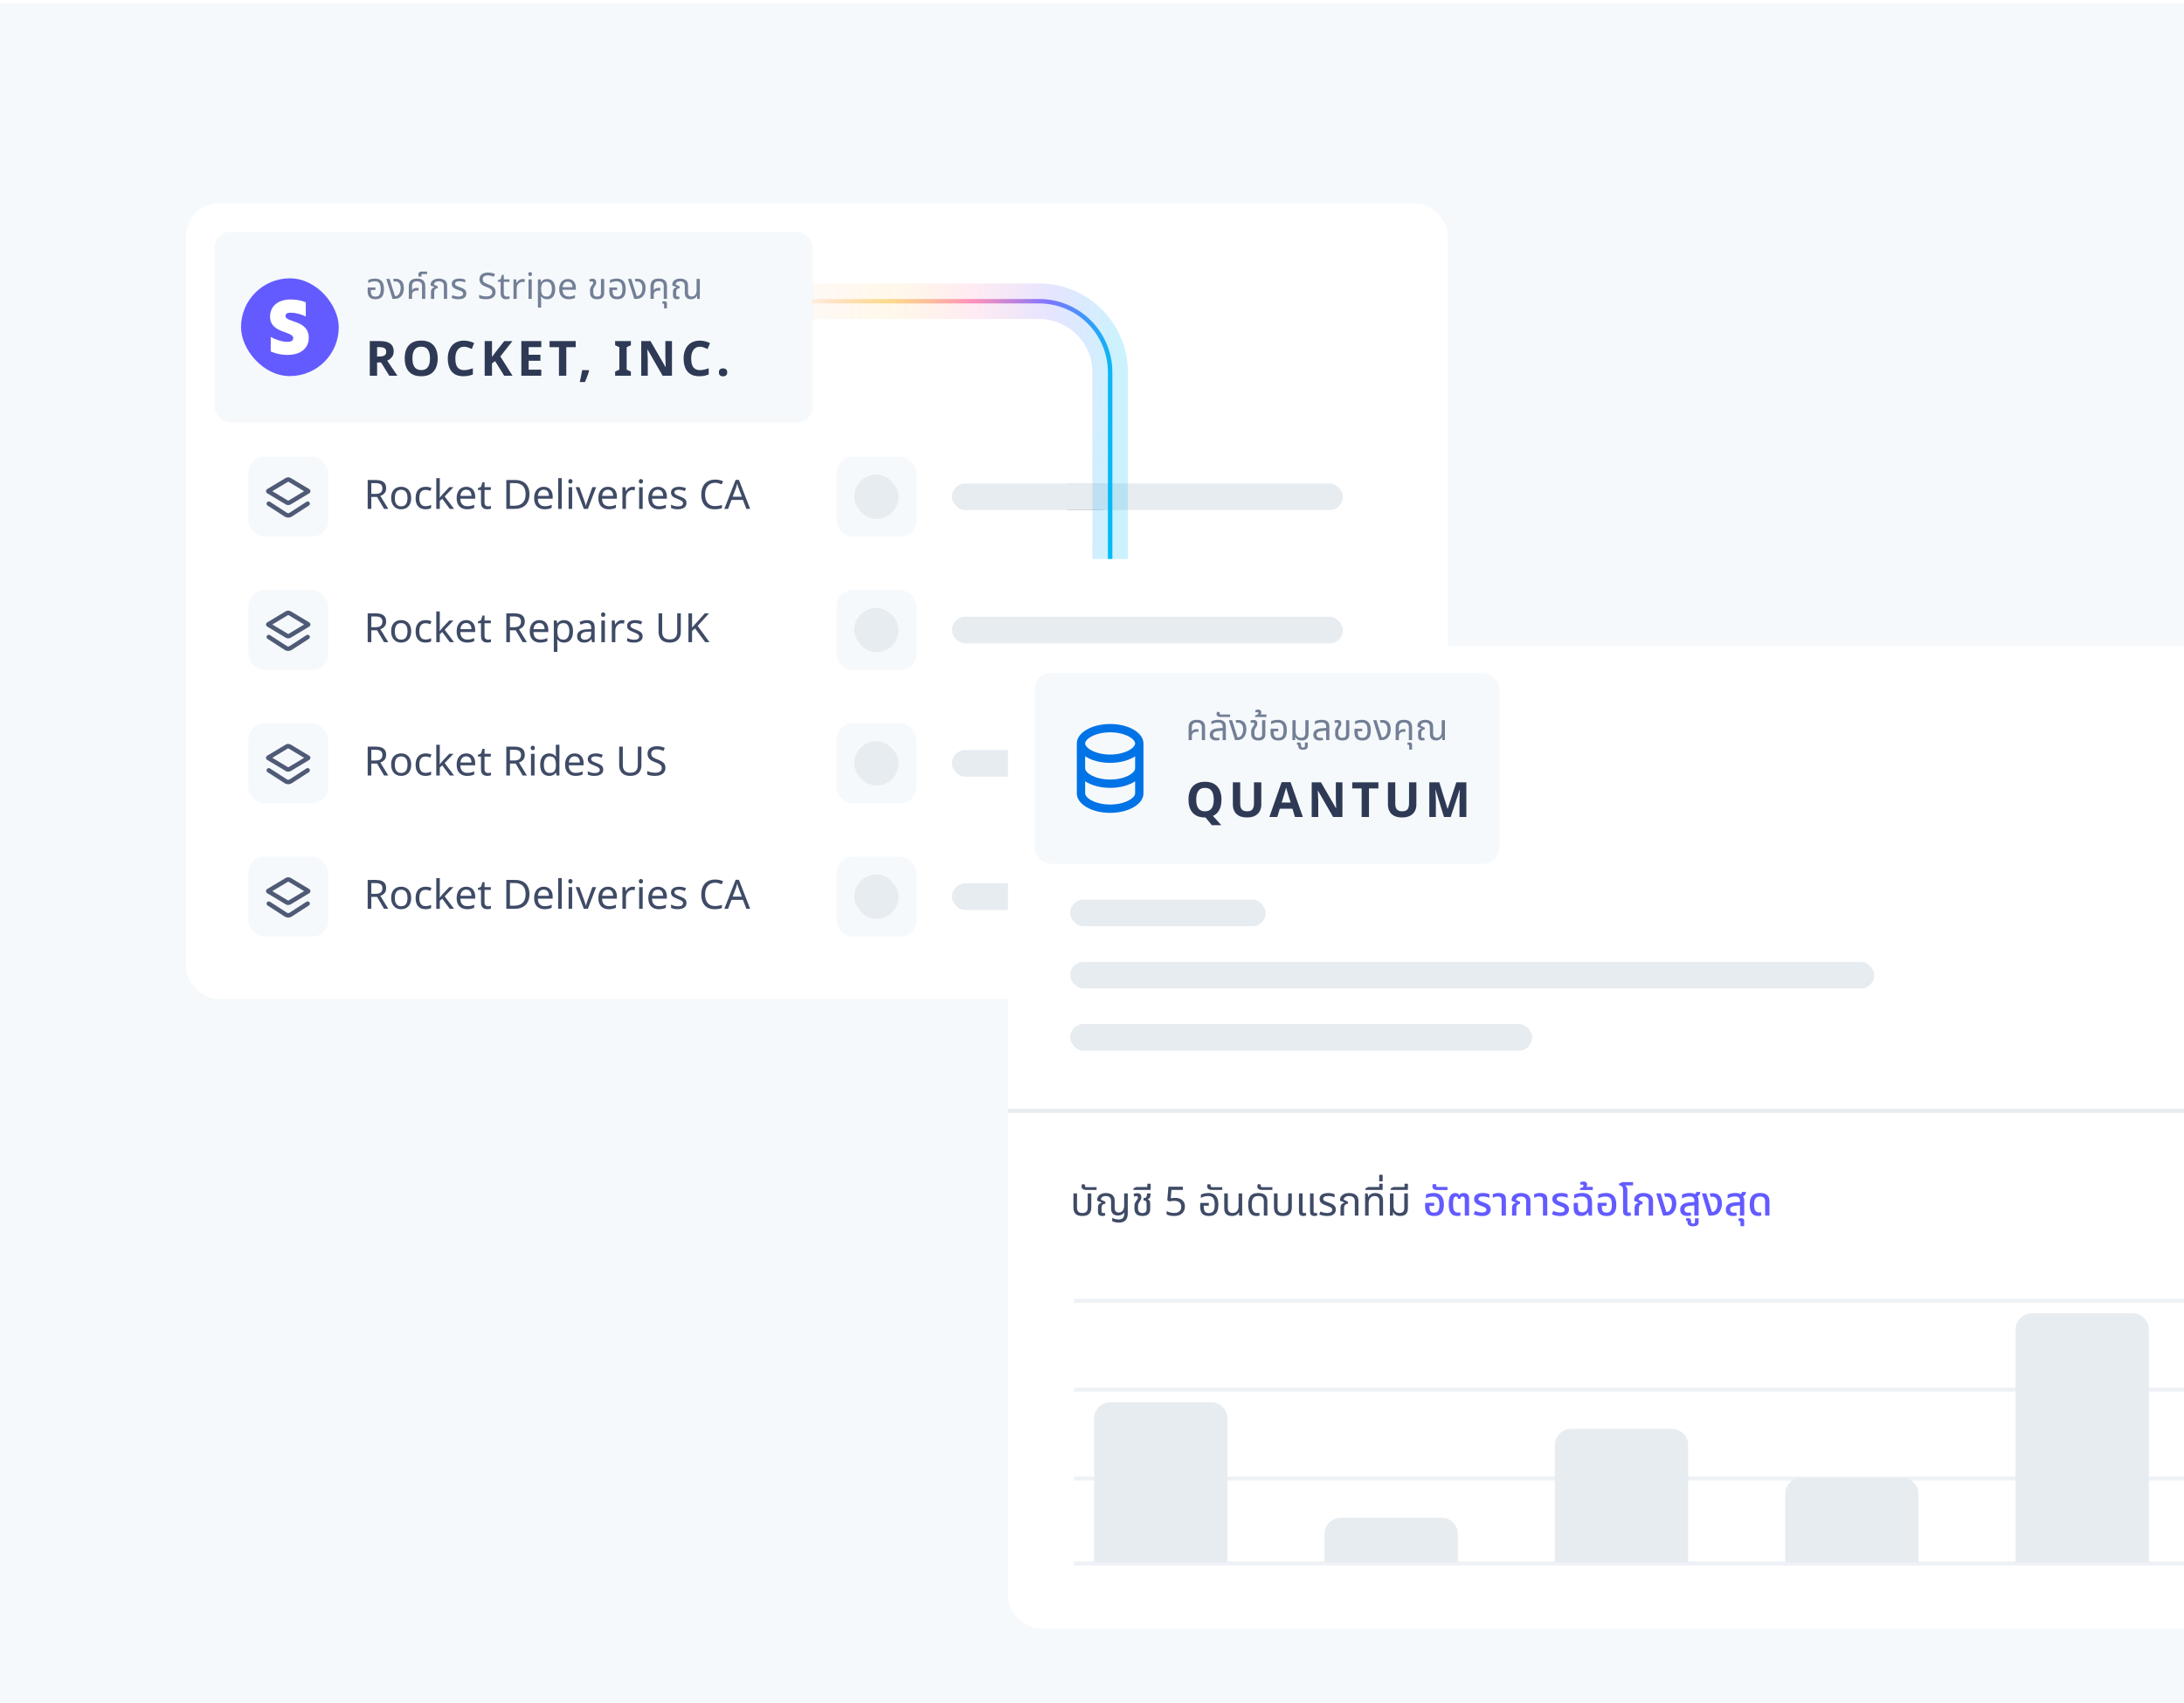 <svg fill="none" height="421" viewBox="0 0 540 421" width="540" xmlns="http://www.w3.org/2000/svg" xmlns:xlink="http://www.w3.org/1999/xlink"><filter id="a" color-interpolation-filters="sRGB" filterUnits="userSpaceOnUse" height="207.614" width="322.955" x="40.508" y="43.705"><feFlood flood-opacity="0" result="BackgroundImageFix"/><feColorMatrix in="SourceAlpha" result="hardAlpha" type="matrix" values="0 0 0 0 0 0 0 0 0 0 0 0 0 0 0 0 0 0 127 0"/><feOffset dy="1.098"/><feGaussianBlur stdDeviation=".549"/><feColorMatrix type="matrix" values="0 0 0 0 0.039 0 0 0 0 0.145 0 0 0 0 0.251 0 0 0 0.08 0"/><feBlend in2="BackgroundImageFix" mode="normal" result="effect1_dropShadow_3903_1898"/><feColorMatrix in="SourceAlpha" result="hardAlpha" type="matrix" values="0 0 0 0 0 0 0 0 0 0 0 0 0 0 0 0 0 0 127 0"/><feOffset dy="2.197"/><feGaussianBlur stdDeviation="2.746"/><feColorMatrix type="matrix" values="0 0 0 0 0.039 0 0 0 0 0.145 0 0 0 0 0.251 0 0 0 0.12 0"/><feBlend in2="effect1_dropShadow_3903_1898" mode="normal" result="effect2_dropShadow_3903_1898"/><feBlend in="SourceGraphic" in2="effect2_dropShadow_3903_1898" mode="normal" result="shape"/></filter><filter id="b" color-interpolation-filters="sRGB" filterUnits="userSpaceOnUse" height="271.965" width="405.98" x="234.62" y="137.074"><feFlood flood-opacity="0" result="BackgroundImageFix"/><feColorMatrix in="SourceAlpha" result="hardAlpha" type="matrix" values="0 0 0 0 0 0 0 0 0 0 0 0 0 0 0 0 0 0 127 0"/><feMorphology in="SourceAlpha" operator="erode" radius="8.1" result="effect1_dropShadow_3903_1898"/><feOffset dy="8.1"/><feGaussianBlur stdDeviation="8.1"/><feColorMatrix type="matrix" values="0 0 0 0 0 0 0 0 0 0 0 0 0 0 0 0 0 0 0.1 0"/><feBlend in2="BackgroundImageFix" mode="normal" result="effect1_dropShadow_3903_1898"/><feColorMatrix in="SourceAlpha" result="hardAlpha" type="matrix" values="0 0 0 0 0 0 0 0 0 0 0 0 0 0 0 0 0 0 127 0"/><feMorphology in="SourceAlpha" operator="erode" radius="12.4" result="effect2_dropShadow_3903_1898"/><feOffset dy="13.5"/><feGaussianBlur stdDeviation="13.5"/><feColorMatrix type="matrix" values="0 0 0 0 0.196 0 0 0 0 0.196 0 0 0 0 0.365 0 0 0 0.25 0"/><feBlend in2="effect1_dropShadow_3903_1898" mode="normal" result="effect2_dropShadow_3903_1898"/><feBlend in="SourceGraphic" in2="effect2_dropShadow_3903_1898" mode="normal" result="shape"/></filter><linearGradient id="c" gradientUnits="userSpaceOnUse" x1="268.326" x2="268.326" y1="116.205" y2="122.795"><stop offset="0" stop-color="#d9d9d9"/><stop offset="1" stop-color="#737373"/></linearGradient><linearGradient id="d" gradientUnits="userSpaceOnUse" x1="200.886" x2="276.381" y1="74.462" y2="76.795"><stop offset="0" stop-color="#ff7600" stop-opacity=".2"/><stop offset=".245" stop-color="#fab000" stop-opacity=".4"/><stop offset=".516" stop-color="#ff5996" stop-opacity=".6"/><stop offset=".771" stop-color="#635bff" stop-opacity=".8"/><stop offset="1" stop-color="#02bcf5"/></linearGradient><linearGradient id="e" gradientUnits="userSpaceOnUse" x1="200.886" x2="276.381" y1="74.462" y2="76.795"><stop offset="0" stop-color="#ff7600" stop-opacity=".1"/><stop offset=".245" stop-color="#fab000" stop-opacity=".4"/><stop offset=".516" stop-color="#ff5996" stop-opacity=".6"/><stop offset=".771" stop-color="#635bff" stop-opacity=".8"/><stop offset="1" stop-color="#02bcf5"/></linearGradient><clipPath id="f"><path d="m0 .857h540v420h-540z"/></clipPath><clipPath id="g"><rect height="420" rx="8" width="540" y="1"/></clipPath><clipPath id="h"><rect height="242.765" rx="8" width="376.78" x="249.22" y="138.174"/></clipPath><g clip-path="url(#f)"><path d="m0 0h540v420h-540z" fill="#f6f9fc" transform="translate(0 .857)"/><g clip-path="url(#g)"><g filter="url(#a)"><rect fill="#fff" height="196.629" rx="8" width="311.97" x="46" y="47"/><rect fill="#f6f9fb" height="47.182" rx="4" width="148" x="53" y="54"/><rect fill="#635bff" height="24.167" rx="12.083" width="24.167" x="59.591" y="65.508"/><path d="m70.589 74.817c0-.588.482-.814 1.281-.814 1.145 0 2.592.347 3.738.965v-3.542c-1.251-.497-2.487-.693-3.738-.693-3.06 0-5.095 1.598-5.095 4.266 0 4.16 5.728 3.497 5.728 5.29 0 .693-.603.919-1.447.919-1.251 0-2.849-.512-4.115-1.206v3.587c1.402.603 2.819.859 4.115.859 3.135 0 5.29-1.552 5.29-4.25-.015-4.492-5.758-3.693-5.758-5.381z" fill="#fff"/><path d="m92.823 70.681c-.648 0-1.134-.168-1.458-.504-.318-.342-.477-.876-.477-1.602 0-.12.003-.249.009-.387.012-.144.024-.285.036-.423h1.89v.63h-1.134v.18c0 .378.042.675.126.891.084.21.207.357.369.441.168.084.375.126.621.126.27 0 .504-.051.702-.153s.351-.288.459-.558.162-.657.162-1.161c0-.444-.048-.807-.144-1.089s-.255-.492-.477-.63c-.216-.138-.51-.207-.882-.207-.192 0-.378.018-.558.054-.18.03-.354.078-.522.144-.168.06-.333.138-.495.234v-.747c.12-.066.267-.123.441-.171.174-.054.366-.096.576-.126.21-.036.429-.054.657-.054.528 0 .954.108 1.278.324.33.21.57.51.72.9.15.384.225.84.225 1.368s-.069.981-.207 1.359-.363.666-.675.864c-.306.198-.72.297-1.242.297zm4.232-.09-1.539-4.932h.81l1.332 4.239h.108c.144 0 .285-.033.423-.099.138-.072.255-.162.351-.27.18-.198.312-.447.396-.747.084-.306.126-.606.126-.9 0-.498-.114-.888-.342-1.17-.222-.288-.531-.432-.927-.432-.078 0-.156.006-.234.018-.072.012-.132.027-.18.045l-.198-.639c.126-.036.243-.06.351-.072.114-.012.216-.018.306-.018.3 0 .567.045.801.135.24.084.444.21.612.378.21.204.363.459.459.765.102.306.153.645.153 1.017 0 .468-.072.885-.216 1.251-.144.36-.324.648-.54.864-.174.174-.387.312-.639.414s-.573.153-.963.153zm4.024 0v-3.15c0-.606.162-1.068.486-1.386.324-.324.84-.486 1.548-.486.714 0 1.23.162 1.548.486.324.318.486.78.486 1.386v3.15h-.801v-3.15c0-.402-.105-.702-.315-.9-.21-.204-.519-.306-.927-.306-.402 0-.708.102-.918.306-.204.198-.306.498-.306.9v.999l.027.009c.132-.234.294-.387.486-.459.192-.078.462-.117.81-.117h.297v.657h-.297c-.366 0-.645.051-.837.153-.186.102-.315.237-.387.405-.066.162-.099.345-.099.549v.954zm2.496-5.454c-.042-.066-.075-.15-.099-.252-.03-.108-.045-.213-.045-.315 0-.126.027-.243.081-.351.054-.114.15-.207.288-.279s.33-.108.576-.108h1.233v.621h-1.026c-.12 0-.216.024-.288.072-.072.042-.108.117-.108.225 0 .042.009.087.027.135.012.048.03.096.054.144zm2.988 5.454v-1.71c0-.378.084-.651.252-.819.168-.174.381-.294.639-.36l.009-.027-.99-.378v-.297c0-.246.081-.477.243-.693.162-.222.393-.399.693-.531.306-.138.669-.207 1.089-.207.366 0 .705.06 1.017.18.312.114.561.297.747.549.192.246.288.57.288.972v3.321h-.801v-3.24c0-.402-.123-.687-.369-.855-.24-.174-.537-.261-.891-.261-.366 0-.657.078-.873.234-.216.15-.324.342-.324.576l.972.486-.072.432c-.222 0-.417.075-.585.225-.162.144-.243.375-.243.693v1.71zm6.827.09c-.354 0-.684-.033-.99-.099-.3-.072-.555-.156-.765-.252l.234-.648c.126.048.27.099.432.153s.336.099.522.135c.192.03.387.045.585.045.318 0 .582-.06.792-.18s.315-.294.315-.522c0-.138-.039-.255-.117-.351-.072-.102-.186-.195-.342-.279s-.357-.165-.603-.243c-.378-.12-.699-.246-.963-.378-.258-.138-.456-.3-.594-.486-.132-.192-.198-.429-.198-.711 0-.252.066-.474.198-.666.138-.198.348-.351.63-.459.288-.114.654-.171 1.098-.171.288 0 .558.027.81.081.258.048.459.117.603.207v.675c-.102-.048-.231-.096-.387-.144-.15-.048-.315-.087-.495-.117s-.366-.045-.558-.045c-.402 0-.687.063-.855.189-.162.12-.243.258-.243.414 0 .132.036.243.108.333.078.09.207.177.387.261.186.084.435.18.747.288.288.096.552.207.792.333s.429.285.567.477c.144.186.216.426.216.72 0 .252-.063.489-.189.711-.12.216-.321.393-.603.531-.282.132-.66.198-1.134.198zm9.136-1.809c0 .384-.093.711-.279.981-.186.264-.453.468-.801.612-.342.144-.747.216-1.215.216-.24 0-.471-.012-.693-.036-.216-.024-.414-.057-.594-.099-.18-.048-.339-.105-.477-.171v-.774c.216.096.483.183.801.261.324.078.657.117.999.117.318 0 .585-.042.801-.126s.378-.204.486-.36.162-.339.162-.549-.045-.387-.135-.531-.246-.276-.468-.396c-.216-.126-.519-.258-.909-.396-.276-.102-.519-.21-.729-.324-.204-.12-.375-.255-.513-.405s-.243-.321-.315-.513c-.066-.192-.099-.414-.099-.666 0-.342.087-.633.261-.873.174-.246.414-.435.72-.567.312-.132.669-.198 1.071-.198.354 0 .678.033.972.099s.561.153.801.261l-.252.693c-.222-.096-.465-.177-.729-.243-.258-.066-.528-.099-.81-.099-.27 0-.495.039-.675.117s-.315.189-.405.333c-.09.138-.135.3-.135.486 0 .216.045.396.135.54s.237.273.441.387.48.237.828.369c.378.138.696.288.954.45.264.156.462.345.594.567.138.222.207.501.207.837zm2.797 1.161c.12 0 .243-.009.369-.027.126-.024.228-.048.306-.072v.603c-.084.042-.204.075-.36.099-.156.03-.306.045-.45.045-.252 0-.486-.042-.702-.126-.21-.09-.381-.243-.513-.459s-.198-.519-.198-.909v-2.808h-.684v-.378l.693-.315.315-1.026h.468v1.107h1.395v.612h-1.395v2.79c0 .294.069.513.207.657.144.138.327.207.549.207zm3.891-4.356c.09 0 .186.006.288.018.108.006.201.018.279.036l-.099.729c-.078-.018-.165-.033-.261-.045-.09-.012-.177-.018-.261-.018-.186 0-.363.039-.531.117s-.318.189-.45.333c-.132.138-.237.306-.315.504-.072.198-.108.42-.108.666v2.574h-.792v-4.824h.648l.09.882h.036c.102-.18.225-.342.369-.486.144-.15.309-.267.495-.351.186-.09.39-.135.612-.135zm2.26.09v4.824h-.792v-4.824zm-.387-1.809c.12 0 .225.042.315.126.096.078.144.204.144.378 0 .168-.048.294-.144.378-.09.084-.195.126-.315.126-.132 0-.243-.042-.333-.126s-.135-.21-.135-.378c0-.174.045-.3.135-.378.09-.084.201-.126.333-.126zm4.21 1.719c.594 0 1.071.207 1.431.621.366.414.549 1.038.549 1.872 0 .546-.084 1.008-.252 1.386-.162.372-.393.654-.693.846-.294.186-.642.279-1.044.279-.246 0-.465-.033-.657-.099s-.357-.15-.495-.252c-.132-.108-.246-.225-.342-.351h-.054c.012.102.024.231.036.387s.018.291.018.405v1.98h-.792v-6.984h.648l.108.657h.036c.096-.138.21-.264.342-.378.138-.114.3-.204.486-.27.192-.066.417-.099.675-.099zm-.144.666c-.324 0-.585.063-.783.189-.198.12-.342.303-.432.549s-.138.558-.144.936v.153c0 .396.042.732.126 1.008s.225.486.423.63c.204.144.48.216.828.216.294 0 .534-.081.72-.243.192-.162.333-.381.423-.657.096-.282.144-.603.144-.963 0-.552-.108-.993-.324-1.323-.21-.33-.537-.495-.981-.495zm5.249-.666c.414 0 .768.09 1.062.27.3.18.528.435.684.765.162.324.243.705.243 1.143v.477h-3.303c.012.546.15.963.414 1.251.27.282.645.423 1.125.423.306 0 .576-.027.81-.081.24-.06.486-.144.738-.252v.693c-.246.108-.489.186-.729.234-.24.054-.525.081-.855.081-.456 0-.861-.093-1.215-.279-.348-.186-.621-.462-.819-.828-.192-.372-.288-.825-.288-1.359 0-.528.087-.981.261-1.359.18-.378.429-.669.747-.873.324-.204.699-.306 1.125-.306zm-.009.648c-.378 0-.678.123-.9.369-.216.24-.345.576-.387 1.008h2.457c0-.276-.042-.516-.126-.72s-.213-.363-.387-.477c-.168-.12-.387-.18-.657-.18zm7.265 4.356c-.564 0-1.002-.135-1.314-.405-.306-.276-.459-.687-.459-1.233v-.549c0-.3.042-.537.126-.711s.174-.324.27-.45c.102-.138.189-.258.261-.36.078-.102.117-.225.117-.369 0-.126-.033-.216-.099-.27-.06-.054-.138-.081-.234-.081-.072 0-.15.012-.234.036-.078.024-.156.054-.234.09l-.18-.576c.108-.072.24-.123.396-.153.162-.03.303-.045.423-.045.222 0 .399.039.531.117.138.078.237.186.297.324.06.132.09.288.09.468 0 .222-.039.405-.117.549-.072.144-.159.285-.261.423-.102.15-.186.294-.252.432s-.099.318-.099.54v.531c0 .276.045.489.135.639s.21.255.36.315c.15.054.309.081.477.081.3 0 .528-.069.684-.207.162-.144.243-.363.243-.657v-3.501h.801v3.546c0 .462-.147.825-.441 1.089-.288.258-.717.387-1.287.387zm4.931 0c-.648 0-1.134-.168-1.458-.504-.318-.342-.477-.876-.477-1.602 0-.12.003-.249.009-.387.012-.144.024-.285.036-.423h1.89v.63h-1.134v.18c0 .378.042.675.126.891.084.21.207.357.369.441.168.084.375.126.621.126.27 0 .504-.051.702-.153s.351-.288.459-.558.162-.657.162-1.161c0-.444-.048-.807-.144-1.089s-.255-.492-.477-.63c-.216-.138-.51-.207-.882-.207-.192 0-.378.018-.558.054-.18.03-.354.078-.522.144-.168.06-.333.138-.495.234v-.747c.12-.066.267-.123.441-.171.174-.054.366-.096.576-.126.21-.036.429-.054.657-.054.528 0 .954.108 1.278.324.33.21.57.51.72.9.15.384.225.84.225 1.368s-.069.981-.207 1.359-.363.666-.675.864c-.306.198-.72.297-1.242.297zm4.232-.09-1.539-4.932h.81l1.332 4.239h.108c.144 0 .285-.033.423-.099.138-.072.255-.162.351-.27.18-.198.312-.447.396-.747.084-.306.126-.606.126-.9 0-.498-.114-.888-.342-1.17-.222-.288-.531-.432-.927-.432-.078 0-.156.006-.234.018-.072.012-.132.027-.18.045l-.198-.639c.126-.036.243-.06.351-.072.114-.012.216-.018.306-.018.3 0 .567.045.801.135.24.084.444.21.612.378.21.204.363.459.459.765.102.306.153.645.153 1.017 0 .468-.072.885-.216 1.251-.144.36-.324.648-.54.864-.174.174-.387.312-.639.414s-.573.153-.963.153zm4.024 0v-3.15c0-.606.162-1.068.486-1.386.324-.324.84-.486 1.548-.486.714 0 1.23.162 1.548.486.324.318.486.78.486 1.386v3.15h-.801v-3.15c0-.402-.105-.702-.315-.9-.21-.204-.519-.306-.927-.306-.402 0-.708.102-.918.306-.204.198-.306.498-.306.9v.999l.027.009c.132-.234.294-.387.486-.459.192-.078.462-.117.81-.117h.297v.657h-.297c-.366 0-.645.051-.837.153-.186.102-.315.237-.387.405-.066.162-.099.345-.099.549v.954zm3.349 2.349v-.954c0-.15-.066-.225-.198-.225-.03 0-.06.003-.09.009-.036.006-.069.015-.099.027l-.063-.54c.09-.03.189-.054.297-.072.102-.012.186-.018.252-.018.21 0 .366.048.468.144.096.102.144.24.144.414v1.215zm3.196-2.259c-.168 0-.33-.027-.486-.081-.15-.054-.273-.15-.369-.288-.09-.138-.135-.33-.135-.576v-.873c0-.372.078-.642.234-.81.162-.168.372-.285.63-.351l.009-.027-1.035-.378v-.297c0-.264.078-.504.234-.72.162-.216.387-.387.675-.513.294-.132.636-.198 1.026-.198.33 0 .642.054.936.162.3.108.543.288.729.54.186.246.279.576.279.99v1.719c0 .36.081.621.243.783.168.162.39.243.666.243.24 0 .45-.06.63-.18.18-.126.321-.297.423-.513.102-.222.153-.48.153-.774v-2.88h.801v4.932h-.657l-.045-.783h-.045c-.102.276-.285.492-.549.648-.258.15-.549.225-.873.225-.456 0-.828-.126-1.116-.378s-.432-.672-.432-1.26v-1.701c0-.288-.054-.513-.162-.675s-.252-.273-.432-.333c-.174-.066-.36-.099-.558-.099-.318 0-.582.069-.792.207-.204.138-.309.339-.315.603l1.026.486-.072.432c-.222 0-.414.069-.576.207-.156.138-.234.366-.234.684v.792c0 .132.03.228.09.288s.156.09.288.09c.06 0 .117-.003.171-.009.06-.012.114-.027.162-.045l.117.576c-.114.054-.225.09-.333.108-.102.018-.204.027-.306.027z" fill="#727f96"/><path d="m93.924 81.023c.776 0 1.416.096 1.92.288.504.184.88.468 1.128.852.248.376.372.852.372 1.428 0 .392-.076.736-.228 1.032-.144.288-.34.536-.588.744-.24.2-.5.364-.78.492l2.52 3.732h-2.016l-2.04-3.288h-.972v3.288h-1.812v-8.568zm-.132 1.488h-.552v2.316h.588c.4 0 .724-.044.972-.132s.428-.22.54-.396c.112-.184.168-.404.168-.66 0-.272-.064-.488-.192-.648-.12-.168-.308-.288-.564-.36-.248-.08-.568-.12-.96-.12zm14.432 2.784c0 .664-.084 1.268-.252 1.812-.16.536-.408 1-.744 1.392-.328.392-.752.692-1.272.9-.512.208-1.116.312-1.812.312s-1.304-.104-1.824-.312c-.512-.216-.936-.516-1.272-.9-.328-.392-.576-.86-.744-1.404-.16-.544-.24-1.148-.24-1.812 0-.888.144-1.66.432-2.316.296-.656.744-1.164 1.344-1.524.608-.368 1.38-.552 2.316-.552.928 0 1.692.184 2.292.552.6.36 1.044.872 1.332 1.536.296.656.444 1.428.444 2.316zm-6.252 0c0 .6.076 1.116.228 1.548s.388.764.708.996.732.348 1.236.348c.52 0 .936-.116 1.248-.348.32-.232.552-.564.696-.996.152-.432.228-.948.228-1.548 0-.904-.168-1.612-.504-2.124s-.888-.768-1.656-.768c-.512 0-.928.116-1.248.348s-.556.564-.708.996-.228.948-.228 1.548zm12.761-2.88c-.344 0-.652.068-.924.204-.264.136-.488.332-.672.588-.184.248-.324.552-.42.912-.088.36-.132.764-.132 1.212 0 .608.072 1.128.216 1.56.152.424.388.748.708.972s.728.336 1.224.336c.352 0 .7-.04 1.044-.12.352-.08.732-.192 1.14-.336v1.524c-.376.152-.748.264-1.116.336s-.78.108-1.236.108c-.88 0-1.608-.18-2.184-.54-.568-.368-.988-.88-1.26-1.536-.272-.664-.408-1.436-.408-2.316 0-.648.088-1.24.264-1.776.176-.544.432-1.012.768-1.404.344-.392.764-.696 1.26-.912.504-.216 1.08-.324 1.728-.324.424 0 .848.056 1.272.168.432.104.844.248 1.236.432l-.588 1.476c-.32-.152-.644-.284-.972-.396-.32-.112-.636-.168-.948-.168zm11.991 7.176h-2.064l-2.244-3.612-.768.552v3.06h-1.812v-8.568h1.812v3.924c.12-.168.24-.336.36-.504s.24-.336.36-.504l2.316-2.916h2.016l-2.988 3.792zm7.111 0h-4.932v-8.568h4.932v1.488h-3.12v1.884h2.904v1.488h-2.904v2.208h3.12zm6.182 0h-1.812v-7.056h-2.328v-1.512h6.468v1.512h-2.328zm5.641-1.26c-.072.28-.164.584-.276.912-.112.32-.232.64-.36.96-.128.328-.26.64-.396.936h-1.284c.08-.32.156-.656.228-1.008.072-.344.14-.684.204-1.02s.116-.64.156-.912h1.644zm10.332 1.26h-3.9v-1.032l1.044-.48v-5.544l-1.044-.48v-1.032h3.9v1.032l-1.044.48v5.544l1.044.48zm10.154 0h-2.304l-3.732-6.48h-.048c.008.2.016.404.024.612.008.2.016.404.024.612.016.2.028.404.036.612.008.2.016.404.024.612v4.032h-1.62v-8.568h2.292l3.72 6.42h.036c-.008-.2-.016-.396-.024-.588-.008-.2-.016-.396-.024-.588 0-.2-.004-.396-.012-.588-.008-.2-.016-.4-.024-.6v-4.056h1.632zm6.9-7.176c-.344 0-.652.068-.924.204-.264.136-.488.332-.672.588-.184.248-.324.552-.42.912-.088.36-.132.764-.132 1.212 0 .608.072 1.128.216 1.56.152.424.388.748.708.972s.728.336 1.224.336c.352 0 .7-.04 1.044-.12.352-.08.732-.192 1.14-.336v1.524c-.376.152-.748.264-1.116.336s-.78.108-1.236.108c-.88 0-1.608-.18-2.184-.54-.568-.368-.988-.88-1.26-1.536-.272-.664-.408-1.436-.408-2.316 0-.648.088-1.24.264-1.776.176-.544.432-1.012.768-1.404.344-.392.764-.696 1.26-.912.504-.216 1.08-.324 1.728-.324.424 0 .848.056 1.272.168.432.104.844.248 1.236.432l-.588 1.476c-.32-.152-.644-.284-.972-.396-.32-.112-.636-.168-.948-.168zm4.708 6.336c0-.368.1-.624.3-.768.2-.152.444-.228.732-.228.28 0 .52.076.72.228.2.144.3.4.3.768 0 .352-.1.608-.3.768-.2.152-.44.228-.72.228-.288 0-.532-.076-.732-.228-.2-.16-.3-.416-.3-.768z" fill="#2e3a55"/><rect fill="#f6f9fc" height="19.773" rx="4" width="19.773" x="61.379" y="109.614"/><path clip-rule="evenodd" d="m65.773 118.127c0-.213.112-.41.294-.52l4.56-2.736c.193-.116.413-.177.638-.177.225 0 .445.061.638.177l4.56 2.736c.183.11.294.307.294.52s-.112.41-.294.52l-4.56 2.736c-.193.116-.413.177-.638.177-.225 0-.445-.061-.638-.177l-4.56-2.736c-.183-.11-.294-.307-.294-.52zm5.42 2.314-3.857-2.314 3.857-2.314c.022-.013.047-.02.072-.02.025 0 .051.007.072.02l3.857 2.314-3.857 2.314c-.022.013-.047.02-.072.02-.026 0-.051-.007-.072-.02z" fill="#4f5b76" fill-rule="evenodd"/><path d="m66.757 120.755c-.255-.165-.595-.091-.759.163-.165.255-.091.595.163.76l4.207 2.718c.255.165.553.253.857.253h.079c.304 0 .602-.088.857-.253l4.207-2.718c.255-.165.328-.505.163-.76-.165-.254-.505-.328-.759-.163l-4.207 2.719c-.078.05-.168.077-.261.077h-.079c-.093 0-.183-.027-.261-.077z" fill="#4f5b76"/><path d="m92.879 115.36c.593 0 1.08.077 1.46.23.387.147.673.37.86.67s.28.677.28 1.13c0 .38-.07.697-.21.95s-.32.457-.54.61c-.213.147-.44.263-.68.35l1.96 3.2h-1.05l-1.73-2.95h-1.42v2.95h-.9v-7.14zm-.05.78h-1.02v2.65h1.07c.387 0 .703-.05.95-.15.247-.107.427-.26.54-.46.12-.2.18-.45.18-.75 0-.313-.063-.563-.19-.75-.12-.187-.307-.323-.56-.41s-.577-.13-.97-.13zm8.841 3.67c0 .447-.06.843-.18 1.19-.113.34-.28.63-.5.87-.213.24-.477.423-.79.55-.307.12-.65.18-1.03.18-.353 0-.68-.06-.98-.18-.3-.127-.56-.31-.78-.55s-.393-.53-.52-.87c-.12-.347-.18-.743-.18-1.19 0-.593.1-1.093.3-1.5.2-.413.487-.727.86-.94.373-.22.817-.33 1.33-.33.487 0 .913.11 1.28.33.373.213.663.527.87.94.213.407.32.907.32 1.5zm-4.05 0c0 .42.053.787.16 1.1.113.307.287.543.52.71s.53.25.89.25.657-.083.89-.25c.233-.167.403-.403.51-.71.113-.313.17-.68.17-1.1 0-.427-.057-.79-.17-1.09s-.287-.53-.52-.69c-.227-.167-.523-.25-.89-.25-.547 0-.943.18-1.19.54s-.37.857-.37 1.49zm7.595 2.79c-.474 0-.897-.097-1.27-.29-.367-.193-.657-.493-.87-.9-.207-.407-.31-.927-.31-1.56 0-.66.11-1.197.33-1.61s.516-.717.89-.91c.38-.193.81-.29 1.29-.29.273 0 .536.03.79.09.253.053.46.12.62.2l-.27.73c-.16-.06-.347-.117-.56-.17-.214-.053-.414-.08-.6-.08-.36 0-.657.077-.89.23-.234.153-.407.38-.52.68-.114.3-.17.673-.17 1.12 0 .427.056.79.17 1.09.113.3.283.527.51.68.226.153.51.23.85.23.293 0 .55-.03.77-.09.226-.06.433-.133.62-.22v.78c-.18.093-.38.163-.6.21-.214.053-.474.08-.78.08zm3.524-3.73c0 .107-.006.247-.02.42-.006.173-.013.323-.02.45h.04c.04-.053.1-.13.18-.23l.24-.3c.087-.107.16-.193.22-.26l1.71-1.81h1.03l-2.17 2.29 2.32 3.07h-1.06l-1.86-2.5-.61.53v1.97h-.87v-7.6h.87zm6.542-1.83c.46 0 .854.1 1.18.3.334.2.587.483.76.85.18.36.27.783.27 1.27v.53h-3.67c.014.607.167 1.07.46 1.39.3.313.717.47 1.25.47.34 0 .64-.03.9-.09.267-.067.54-.16.82-.28v.77c-.273.12-.543.207-.81.26-.266.06-.583.09-.95.09-.506 0-.956-.103-1.35-.31-.386-.207-.69-.513-.91-.92-.213-.413-.32-.917-.32-1.51 0-.587.097-1.09.29-1.51.2-.42.477-.743.83-.97.36-.227.777-.34 1.25-.34zm-.01.72c-.42 0-.753.137-1 .41-.24.267-.383.64-.43 1.12h2.73c0-.307-.046-.573-.14-.8-.093-.227-.236-.403-.43-.53-.186-.133-.43-.2-.73-.2zm5.375 4.12c.133 0 .27-.01.41-.03.14-.027.253-.053.34-.08v.67c-.094.047-.227.083-.4.11-.174.033-.34.05-.5.05-.28 0-.54-.047-.78-.14-.234-.1-.424-.27-.57-.51-.147-.24-.22-.577-.22-1.01v-3.12h-.76v-.42l.77-.35.35-1.14h.52v1.23h1.55v.68h-1.55v3.1c0 .327.076.57.23.73.16.153.363.23.61.23zm10.261-3.02c0 .8-.15 1.47-.45 2.01-.294.54-.717.947-1.27 1.22-.554.273-1.224.41-2.01.41h-1.99v-7.14h2.2c.72 0 1.343.133 1.87.4.526.267.933.66 1.22 1.18.286.513.43 1.153.43 1.92zm-.95.03c0-.633-.107-1.153-.32-1.56-.207-.407-.514-.707-.92-.9-.4-.2-.887-.3-1.46-.3h-1.17v5.6h.97c.966 0 1.69-.237 2.17-.71.486-.48.73-1.19.73-2.13zm4.484-1.85c.46 0 .854.1 1.18.3.334.2.587.483.76.85.18.36.27.783.27 1.27v.53h-3.67c.014.607.167 1.07.46 1.39.3.313.717.47 1.25.47.34 0 .64-.03.9-.09.267-.067.54-.16.82-.28v.77c-.273.12-.543.207-.81.26-.266.06-.583.09-.95.09-.506 0-.956-.103-1.35-.31-.386-.207-.69-.513-.91-.92-.213-.413-.32-.917-.32-1.51 0-.587.097-1.09.29-1.51.2-.42.477-.743.83-.97.36-.227.777-.34 1.25-.34zm-.01.72c-.42 0-.753.137-1 .41-.24.267-.383.64-.43 1.12h2.73c0-.307-.046-.573-.14-.8-.093-.227-.236-.403-.43-.53-.186-.133-.43-.2-.73-.2zm4.465 4.74h-.88v-7.6h.88zm2.578-5.36v5.36h-.88v-5.36zm-.43-2.01c.133 0 .25.047.35.14.107.087.16.227.16.42 0 .187-.053.327-.16.42-.1.093-.217.14-.35.14-.147 0-.27-.047-.37-.14s-.15-.233-.15-.42c0-.193.05-.333.15-.42.1-.093.223-.14.37-.14zm3.308 7.37-2.03-5.36h.94l1.14 3.16c.054.147.11.31.17.49s.114.353.16.52c.047.16.08.297.1.41h.04c.027-.113.064-.253.11-.42.054-.167.11-.34.17-.52.067-.18.124-.34.17-.48l1.14-3.16h.94l-2.04 5.36zm5.968-5.46c.46 0 .854.1 1.18.3.334.2.587.483.76.85.18.36.27.783.27 1.27v.53h-3.67c.014.607.167 1.07.46 1.39.3.313.717.47 1.25.47.34 0 .64-.03.9-.09.267-.067.54-.16.82-.28v.77c-.273.12-.543.207-.81.26-.266.06-.583.09-.95.09-.506 0-.956-.103-1.35-.31-.386-.207-.69-.513-.91-.92-.213-.413-.32-.917-.32-1.51 0-.587.097-1.09.29-1.51.2-.42.477-.743.83-.97.36-.227.777-.34 1.25-.34zm-.01.72c-.42 0-.753.137-1 .41-.24.267-.383.64-.43 1.12h2.73c0-.307-.046-.573-.14-.8-.093-.227-.236-.403-.43-.53-.186-.133-.43-.2-.73-.2zm6.085-.72c.1 0 .207.007.32.02.12.007.223.02.31.04l-.11.81c-.087-.02-.183-.037-.29-.05-.1-.013-.197-.02-.29-.02-.207 0-.403.043-.59.13s-.353.21-.5.37c-.147.153-.263.34-.35.56-.08.22-.12.467-.12.74v2.86h-.88v-5.36h.72l.1.98h.04c.113-.2.25-.38.41-.54.16-.167.343-.297.55-.39.207-.1.433-.15.68-.15zm2.511.1v5.36h-.88v-5.36zm-.43-2.01c.133 0 .25.047.35.14.106.087.16.227.16.42 0 .187-.054.327-.16.42-.1.093-.217.14-.35.14-.147 0-.27-.047-.37-.14s-.15-.233-.15-.42c0-.193.05-.333.15-.42.1-.093.223-.14.37-.14zm4.198 1.91c.46 0 .853.1 1.18.3.333.2.587.483.76.85.18.36.27.783.27 1.27v.53h-3.67c.013.607.167 1.07.46 1.39.3.313.717.47 1.25.47.34 0 .64-.03.9-.09.267-.067.54-.16.82-.28v.77c-.273.12-.543.207-.81.26-.267.06-.583.09-.95.09-.507 0-.957-.103-1.35-.31-.387-.207-.69-.513-.91-.92-.213-.413-.32-.917-.32-1.51 0-.587.097-1.09.29-1.51.2-.42.477-.743.83-.97.36-.227.777-.34 1.25-.34zm-.01.72c-.42 0-.753.137-1 .41-.24.267-.383.64-.43 1.12h2.73c0-.307-.047-.573-.14-.8s-.237-.403-.43-.53c-.187-.133-.43-.2-.73-.2zm7.074 3.26c0 .347-.086.637-.26.87-.173.233-.42.41-.74.53s-.7.18-1.14.18c-.373 0-.696-.03-.97-.09-.266-.06-.503-.143-.71-.25v-.8c.214.107.47.207.77.3.307.087.617.13.93.13.447 0 .77-.07.97-.21.2-.147.3-.34.3-.58 0-.133-.036-.253-.11-.36-.073-.107-.206-.213-.4-.32-.186-.107-.456-.227-.81-.36-.346-.133-.643-.267-.89-.4-.246-.133-.436-.293-.57-.48-.133-.187-.2-.427-.2-.72 0-.453.184-.803.55-1.05.374-.247.86-.37 1.46-.37.327 0 .63.033.91.1.287.06.554.147.8.26l-.3.7c-.146-.067-.303-.123-.47-.17-.16-.053-.323-.093-.49-.12-.166-.033-.336-.05-.51-.05-.36 0-.636.06-.83.18-.186.113-.28.27-.28.47 0 .147.044.273.13.38.087.1.23.2.43.3.207.093.48.207.82.34.34.127.63.257.87.39s.424.297.55.49c.127.187.19.423.19.71zm7.073-4.97c-.38 0-.723.067-1.03.2-.306.127-.566.317-.78.57-.213.247-.376.55-.49.91-.113.353-.17.753-.17 1.2 0 .587.09 1.097.27 1.53.187.433.46.767.82 1 .367.233.824.35 1.37.35.314 0 .61-.027.89-.08s.554-.12.82-.2v.78c-.266.1-.543.173-.83.22-.28.047-.616.07-1.01.07-.726 0-1.333-.15-1.82-.45-.486-.3-.853-.727-1.1-1.28-.24-.553-.36-1.203-.36-1.95 0-.54.074-1.033.22-1.48.154-.447.374-.833.66-1.16.294-.327.654-.577 1.08-.75.427-.18.917-.27 1.47-.27.367 0 .72.037 1.06.11s.644.177.91.31l-.36.76c-.22-.1-.466-.19-.74-.27-.266-.08-.56-.12-.88-.12zm7.739 6.45-.86-2.21h-2.83l-.85 2.21h-.91l2.79-7.17h.81l2.78 7.17zm-1.93-5.17c-.02-.053-.054-.15-.1-.29-.047-.14-.094-.283-.14-.43-.04-.153-.074-.27-.1-.35-.034.133-.07.27-.11.41-.034.133-.07.257-.11.37-.034.113-.064.21-.09.29l-.81 2.16h2.26z" fill="#3f4b66"/><rect fill="#f6f9fc" height="19.773" rx="4" width="19.773" x="61.379" y="142.568"/><path clip-rule="evenodd" d="m65.773 151.082c0-.213.112-.411.294-.52l4.56-2.737c.193-.115.413-.176.638-.176.225 0 .445.061.638.176l4.56 2.737c.183.109.294.307.294.52 0 .212-.112.41-.294.519l-4.56 2.737c-.193.115-.413.176-.638.176-.225 0-.445-.061-.638-.176l-4.56-2.737c-.183-.109-.294-.307-.294-.519zm5.42 2.314-3.857-2.314 3.857-2.315c.022-.013.047-.02.072-.02.025 0 .051.007.072.02l3.857 2.315-3.857 2.314c-.022.013-.047.02-.072.02-.026 0-.051-.007-.072-.02z" fill="#4f5b76" fill-rule="evenodd"/><path d="m66.757 153.71c-.255-.165-.595-.092-.759.163s-.091.595.163.759l4.207 2.719c.255.165.553.253.857.253h.079c.304 0 .602-.088.857-.253l4.207-2.719c.255-.164.328-.504.163-.759s-.505-.328-.759-.163l-4.207 2.718c-.078.051-.168.077-.261.077h-.079c-.093 0-.183-.026-.261-.077z" fill="#4f5b76"/><path d="m92.879 148.315c.593 0 1.08.076 1.46.23.387.146.673.37.86.67s.28.676.28 1.13c0 .38-.07.696-.21.95-.14.253-.32.456-.54.61-.213.146-.44.263-.68.35l1.96 3.2h-1.05l-1.73-2.95h-1.42v2.95h-.9v-7.14zm-.05.78h-1.02v2.65h1.07c.387 0 .703-.05.95-.15.247-.107.427-.26.54-.46.12-.2.18-.45.18-.75 0-.314-.063-.564-.19-.75-.12-.187-.307-.324-.56-.41-.253-.087-.577-.13-.97-.13zm8.841 3.67c0 .446-.06.843-.18 1.19-.113.34-.28.63-.5.87-.213.24-.477.423-.79.55-.307.12-.65.18-1.03.18-.353 0-.68-.06-.98-.18-.3-.127-.56-.31-.78-.55s-.393-.53-.52-.87c-.12-.347-.18-.744-.18-1.19 0-.594.1-1.094.3-1.5.2-.414.487-.727.86-.94.373-.22.817-.33 1.33-.33.487 0 .913.11 1.28.33.373.213.663.526.87.94.213.406.32.906.32 1.5zm-4.05 0c0 .42.053.786.16 1.1.113.306.287.543.52.71.233.166.53.25.89.25s.657-.084.89-.25c.233-.167.403-.404.51-.71.113-.314.17-.68.17-1.1 0-.427-.057-.79-.17-1.09s-.287-.53-.52-.69c-.227-.167-.523-.25-.89-.25-.547 0-.943.18-1.19.54s-.37.856-.37 1.49zm7.595 2.79c-.474 0-.897-.097-1.27-.29-.367-.194-.657-.494-.87-.9-.207-.407-.31-.927-.31-1.56 0-.66.11-1.197.33-1.61.22-.414.516-.717.89-.91.38-.194.81-.29 1.29-.29.273 0 .536.03.79.09.253.053.46.12.62.2l-.27.73c-.16-.06-.347-.117-.56-.17-.214-.054-.414-.08-.6-.08-.36 0-.657.076-.89.23-.234.153-.407.38-.52.68-.114.3-.17.673-.17 1.12 0 .426.056.79.17 1.09.113.3.283.526.51.68.226.153.51.23.85.23.293 0 .55-.03.77-.09.226-.06.433-.134.62-.22v.78c-.18.093-.38.163-.6.21-.214.053-.474.08-.78.08zm3.524-3.73c0 .106-.006.246-.02.42-.006.173-.013.323-.02.45h.04c.04-.054.1-.13.18-.23s.16-.2.24-.3c.087-.107.16-.194.22-.26l1.71-1.81h1.03l-2.17 2.29 2.32 3.07h-1.06l-1.86-2.5-.61.53v1.97h-.87v-7.6h.87zm6.542-1.83c.46 0 .854.1 1.18.3.334.2.587.483.76.85.18.36.27.783.27 1.27v.53h-3.67c.014.606.167 1.07.46 1.39.3.313.717.47 1.25.47.34 0 .64-.03.9-.09.267-.067.54-.16.82-.28v.77c-.273.12-.543.206-.81.26-.266.06-.583.09-.95.09-.506 0-.956-.104-1.35-.31-.386-.207-.69-.514-.91-.92-.213-.414-.32-.917-.32-1.51 0-.587.097-1.09.29-1.51.2-.42.477-.744.83-.97.36-.227.777-.34 1.25-.34zm-.01.72c-.42 0-.753.136-1 .41-.24.266-.383.64-.43 1.12h2.73c0-.307-.046-.574-.14-.8-.093-.227-.236-.404-.43-.53-.186-.134-.43-.2-.73-.2zm5.375 4.12c.133 0 .27-.01.41-.03.14-.027.253-.054.34-.08v.67c-.094.046-.227.083-.4.11-.174.033-.34.05-.5.05-.28 0-.54-.047-.78-.14-.234-.1-.424-.27-.57-.51-.147-.24-.22-.577-.22-1.01v-3.12h-.76v-.42l.77-.35.35-1.14h.52v1.23h1.55v.68h-1.55v3.1c0 .326.076.57.23.73.16.153.363.23.61.23zm6.511-6.52c.593 0 1.08.076 1.46.23.386.146.673.37.86.67.186.3.28.676.28 1.13 0 .38-.07.696-.21.95-.14.253-.32.456-.54.61-.214.146-.44.263-.68.35l1.96 3.2h-1.05l-1.73-2.95h-1.42v2.95h-.9v-7.14zm-.05.78h-1.02v2.65h1.07c.386 0 .703-.05.95-.15.246-.107.426-.26.54-.46.12-.2.18-.45.18-.75 0-.314-.064-.564-.19-.75-.12-.187-.307-.324-.56-.41-.254-.087-.577-.13-.97-.13zm6.25.9c.46 0 .854.1 1.18.3.334.2.587.483.76.85.18.36.27.783.27 1.27v.53h-3.67c.014.606.167 1.07.46 1.39.3.313.717.47 1.25.47.34 0 .64-.03.9-.09.267-.067.54-.16.82-.28v.77c-.273.12-.543.206-.81.26-.266.06-.583.09-.95.09-.506 0-.956-.104-1.35-.31-.386-.207-.69-.514-.91-.92-.213-.414-.32-.917-.32-1.51 0-.587.097-1.09.29-1.51.2-.42.477-.744.83-.97.36-.227.777-.34 1.25-.34zm-.01.72c-.42 0-.753.136-1 .41-.24.266-.383.64-.43 1.12h2.73c0-.307-.046-.574-.14-.8-.093-.227-.236-.404-.43-.53-.186-.134-.43-.2-.73-.2zm6.135-.72c.66 0 1.19.23 1.59.69.407.46.61 1.153.61 2.08 0 .606-.093 1.12-.28 1.54-.18.413-.437.726-.77.94-.327.206-.713.31-1.16.31-.273 0-.517-.037-.73-.11-.213-.074-.397-.167-.55-.28-.147-.12-.273-.25-.38-.39h-.06c.013.113.027.256.04.43.013.173.02.323.02.45v2.2h-.88v-7.76h.72l.12.73h.04c.107-.154.233-.294.38-.42.153-.127.333-.227.54-.3.213-.074.463-.11.75-.11zm-.16.74c-.36 0-.65.07-.87.21-.22.133-.38.336-.48.61-.1.273-.153.62-.16 1.04v.17c0 .44.047.813.14 1.12.093.306.25.54.47.7.227.16.533.24.92.24.327 0 .593-.09.8-.27.213-.18.37-.424.47-.73.107-.314.16-.67.16-1.07 0-.614-.12-1.104-.36-1.47-.233-.367-.597-.55-1.09-.55zm5.792-.73c.654 0 1.137.143 1.45.43.314.286.47.743.47 1.37v3.65h-.64l-.17-.76h-.04c-.153.193-.313.356-.48.49-.16.126-.346.22-.56.28-.206.06-.46.09-.76.09-.32 0-.61-.057-.87-.17-.253-.114-.453-.287-.6-.52-.146-.24-.22-.54-.22-.9 0-.534.21-.944.63-1.23.42-.294 1.067-.454 1.94-.48l.91-.03v-.32c0-.447-.096-.757-.29-.93-.193-.174-.466-.26-.82-.26-.28 0-.546.043-.8.13-.253.08-.49.173-.71.28l-.27-.66c.234-.127.51-.234.83-.32.32-.094.654-.14 1-.14zm.26 2.86c-.666.026-1.13.133-1.39.32-.253.186-.38.45-.38.79 0 .3.09.52.27.66.187.14.424.21.71.21.454 0 .83-.124 1.13-.37.3-.254.45-.64.45-1.16v-.48zm4.196-2.77v5.36h-.88v-5.36zm-.43-2.01c.133 0 .25.046.35.14.106.086.16.226.16.42 0 .186-.054.326-.16.42-.1.093-.217.14-.35.14-.147 0-.27-.047-.37-.14-.1-.094-.15-.234-.15-.42 0-.194.05-.334.15-.42.1-.094.223-.14.37-.14zm4.628 1.91c.1 0 .207.006.32.02.12.006.223.02.31.04l-.11.81c-.087-.02-.183-.037-.29-.05-.1-.014-.197-.02-.29-.02-.207 0-.403.043-.59.13-.187.086-.353.21-.5.37-.147.153-.263.34-.35.56-.08.22-.12.466-.12.74v2.86h-.88v-5.36h.72l.1.98h.04c.113-.2.25-.38.41-.54.16-.167.343-.297.55-.39.207-.1.433-.15.68-.15zm5.121 3.98c0 .346-.087.636-.26.87-.174.233-.42.41-.74.53s-.7.18-1.14.18c-.374 0-.697-.03-.97-.09-.267-.06-.504-.144-.71-.25v-.8c.213.106.47.206.77.3.306.086.616.13.93.13.446 0 .77-.07.97-.21.2-.147.3-.34.3-.58 0-.134-.037-.254-.11-.36-.074-.107-.207-.214-.4-.32-.187-.107-.457-.227-.81-.36-.347-.134-.644-.267-.89-.4-.247-.134-.437-.294-.57-.48-.134-.187-.2-.427-.2-.72 0-.454.183-.804.55-1.05.373-.247.86-.37 1.46-.37.326 0 .63.033.91.1.286.06.553.146.8.26l-.3.7c-.147-.067-.304-.124-.47-.17-.16-.054-.324-.094-.49-.12-.167-.034-.337-.05-.51-.05-.36 0-.637.06-.83.18-.187.113-.28.27-.28.47 0 .146.043.273.13.38.086.1.23.2.43.3.206.093.48.206.82.34.34.126.63.256.87.39.24.133.423.296.55.49.126.186.19.423.19.71zm9.443-1.04c0 .493-.1.94-.3 1.34-.2.393-.507.706-.92.94-.407.226-.927.34-1.56.34-.887 0-1.564-.24-2.03-.72-.46-.487-.69-1.127-.69-1.92v-4.6h.9v4.63c0 .58.153 1.03.46 1.35.313.32.783.48 1.41.48.433 0 .783-.077 1.05-.23.273-.16.473-.377.6-.65.126-.28.19-.6.19-.96v-4.62h.89zm7.104 2.52h-1.06l-2.53-3.41-.73.64v2.77h-.9v-7.14h.9v3.52c.2-.227.403-.454.61-.68.207-.227.413-.454.62-.68l1.93-2.16h1.05l-2.83 3.11z" fill="#3f4b66"/><rect fill="#f6f9fc" height="19.773" rx="4" width="19.773" x="61.379" y="175.523"/><path clip-rule="evenodd" d="m65.773 184.036c0-.213.112-.41.294-.52l4.56-2.736c.193-.116.413-.177.638-.177.225 0 .445.061.638.177l4.56 2.736c.183.11.294.307.294.52s-.112.41-.294.52l-4.56 2.736c-.193.116-.413.177-.638.177-.225 0-.445-.061-.638-.177l-4.56-2.736c-.183-.11-.294-.307-.294-.52zm5.42 2.314-3.857-2.314 3.857-2.314c.022-.013.047-.02.072-.02.025 0 .051.007.072.02l3.857 2.314-3.857 2.314c-.022.013-.047.02-.072.02-.026 0-.051-.007-.072-.02z" fill="#4f5b76" fill-rule="evenodd"/><path d="m66.757 186.664c-.255-.164-.595-.091-.759.163-.165.255-.091.595.163.76l4.207 2.719c.255.165.553.252.857.252h.079c.304 0 .602-.087.857-.252l4.207-2.719c.255-.165.328-.505.163-.76-.165-.254-.505-.327-.759-.163l-4.207 2.719c-.078.05-.168.077-.261.077h-.079c-.093 0-.183-.027-.261-.077z" fill="#4f5b76"/><path d="m92.879 181.269c.593 0 1.08.077 1.46.23.387.147.673.37.86.67s.28.677.28 1.13c0 .38-.07.697-.21.95s-.32.457-.54.61c-.213.147-.44.263-.68.35l1.96 3.2h-1.05l-1.73-2.95h-1.42v2.95h-.9v-7.14zm-.05.78h-1.02v2.65h1.07c.387 0 .703-.05.95-.15.247-.107.427-.26.54-.46.12-.2.18-.45.18-.75 0-.313-.063-.563-.19-.75-.12-.187-.307-.323-.56-.41s-.577-.13-.97-.13zm8.841 3.67c0 .447-.06.843-.18 1.19-.113.34-.28.63-.5.87-.213.24-.477.423-.79.55-.307.12-.65.18-1.03.18-.353 0-.68-.06-.98-.18-.3-.127-.56-.31-.78-.55s-.393-.53-.52-.87c-.12-.347-.18-.743-.18-1.19 0-.593.1-1.093.3-1.5.2-.413.487-.727.86-.94.373-.22.817-.33 1.33-.33.487 0 .913.11 1.28.33.373.213.663.527.87.94.213.407.32.907.32 1.5zm-4.05 0c0 .42.053.787.16 1.1.113.307.287.543.52.71s.53.25.89.25.657-.083.89-.25c.233-.167.403-.403.51-.71.113-.313.17-.68.17-1.1 0-.427-.057-.79-.17-1.09s-.287-.53-.52-.69c-.227-.167-.523-.25-.89-.25-.547 0-.943.18-1.19.54s-.37.857-.37 1.49zm7.595 2.79c-.474 0-.897-.097-1.27-.29-.367-.193-.657-.493-.87-.9-.207-.407-.31-.927-.31-1.56 0-.66.11-1.197.33-1.61s.516-.717.89-.91c.38-.193.81-.29 1.29-.29.273 0 .536.03.79.09.253.053.46.12.62.2l-.27.73c-.16-.06-.347-.117-.56-.17-.214-.053-.414-.08-.6-.08-.36 0-.657.077-.89.23-.234.153-.407.38-.52.68-.114.3-.17.673-.17 1.12 0 .427.056.79.17 1.09.113.3.283.527.51.68.226.153.51.23.85.23.293 0 .55-.03.77-.09.226-.06.433-.133.62-.22v.78c-.18.093-.38.163-.6.21-.214.053-.474.08-.78.08zm3.524-3.73c0 .107-.006.247-.02.42-.006.173-.013.323-.02.45h.04c.04-.053.1-.13.18-.23s.16-.2.24-.3c.087-.107.16-.193.22-.26l1.71-1.81h1.03l-2.17 2.29 2.32 3.07h-1.06l-1.86-2.5-.61.53v1.97h-.87v-7.6h.87zm6.542-1.83c.46 0 .854.1 1.18.3.334.2.587.483.76.85.18.36.27.783.27 1.27v.53h-3.67c.014.607.167 1.07.46 1.39.3.313.717.47 1.25.47.34 0 .64-.03.9-.09.267-.067.54-.16.82-.28v.77c-.273.12-.543.207-.81.26-.266.06-.583.09-.95.09-.506 0-.956-.103-1.35-.31-.386-.207-.69-.513-.91-.92-.213-.413-.32-.917-.32-1.51 0-.587.097-1.09.29-1.51.2-.42.477-.743.83-.97.36-.227.777-.34 1.25-.34zm-.01.72c-.42 0-.753.137-1 .41-.24.267-.383.64-.43 1.12h2.73c0-.307-.046-.573-.14-.8-.093-.227-.236-.403-.43-.53-.186-.133-.43-.2-.73-.2zm5.375 4.12c.133 0 .27-.01.41-.03.14-.027.253-.053.34-.08v.67c-.094.047-.227.083-.4.11-.174.033-.34.05-.5.05-.28 0-.54-.047-.78-.14-.234-.1-.424-.27-.57-.51-.147-.24-.22-.577-.22-1.01v-3.12h-.76v-.42l.77-.35.35-1.14h.52v1.23h1.55v.68h-1.55v3.1c0 .327.076.57.23.73.16.153.363.23.61.23zm6.511-6.52c.593 0 1.08.077 1.46.23.386.147.673.37.86.67.186.3.28.677.28 1.13 0 .38-.07.697-.21.95s-.32.457-.54.61c-.214.147-.44.263-.68.35l1.96 3.2h-1.05l-1.73-2.95h-1.42v2.95h-.9v-7.14zm-.05.78h-1.02v2.65h1.07c.386 0 .703-.05.95-.15.246-.107.426-.26.54-.46.12-.2.18-.45.18-.75 0-.313-.064-.563-.19-.75-.12-.187-.307-.323-.56-.41-.254-.087-.577-.13-.97-.13zm5.06 1v5.36h-.88v-5.36zm-.43-2.01c.134 0 .25.047.35.14.107.087.16.227.16.42 0 .187-.053.327-.16.42-.1.093-.216.14-.35.14-.146 0-.27-.047-.37-.14s-.15-.233-.15-.42c0-.193.05-.333.15-.42.1-.093.224-.14.37-.14zm4.029 7.47c-.667 0-1.2-.23-1.6-.69-.4-.467-.6-1.16-.6-2.08s.2-1.613.6-2.08c.406-.473.943-.71 1.61-.71.28 0 .523.037.73.11.206.067.386.16.54.28.153.12.283.253.39.4h.06c-.007-.087-.02-.213-.04-.38-.014-.173-.02-.31-.02-.41v-2.14h.88v7.6h-.71l-.13-.72h-.04c-.107.153-.237.293-.39.42-.154.12-.337.217-.55.29-.207.073-.45.11-.73.11zm.14-.73c.566 0 .963-.153 1.19-.46.233-.313.35-.783.35-1.41v-.16c0-.667-.11-1.177-.33-1.53-.22-.36-.627-.54-1.22-.54-.474 0-.83.19-1.07.57-.234.373-.35.877-.35 1.51 0 .64.116 1.137.35 1.49.24.353.6.53 1.08.53zm6.182-4.83c.46 0 .853.1 1.18.3.333.2.587.483.76.85.18.36.27.783.27 1.27v.53h-3.67c.013.607.167 1.07.46 1.39.3.313.717.47 1.25.47.34 0 .64-.03.9-.09.267-.067.54-.16.82-.28v.77c-.273.12-.543.207-.81.26-.267.06-.583.09-.95.09-.507 0-.957-.103-1.35-.31-.387-.207-.69-.513-.91-.92-.213-.413-.32-.917-.32-1.51 0-.587.097-1.09.29-1.51.2-.42.477-.743.83-.97.36-.227.777-.34 1.25-.34zm-.01.72c-.42 0-.753.137-1 .41-.24.267-.383.64-.43 1.12h2.73c0-.307-.047-.573-.14-.8s-.237-.403-.43-.53c-.187-.133-.43-.2-.73-.2zm7.074 3.26c0 .347-.086.637-.26.87-.173.233-.42.41-.74.53s-.7.18-1.14.18c-.373 0-.696-.03-.97-.09-.266-.06-.503-.143-.71-.25v-.8c.214.107.47.207.77.3.307.087.617.13.93.13.447 0 .77-.07.97-.21.2-.147.3-.34.3-.58 0-.133-.036-.253-.11-.36-.073-.107-.206-.213-.4-.32-.186-.107-.456-.227-.81-.36-.346-.133-.643-.267-.89-.4-.246-.133-.436-.293-.57-.48-.133-.187-.2-.427-.2-.72 0-.453.184-.803.55-1.05.374-.247.86-.37 1.46-.37.327 0 .63.033.91.1.287.06.554.147.8.26l-.3.7c-.146-.067-.303-.123-.47-.17-.16-.053-.323-.093-.49-.12-.166-.033-.336-.05-.51-.05-.36 0-.636.06-.83.18-.186.113-.28.27-.28.47 0 .147.044.273.13.38.087.1.23.2.43.3.207.093.48.207.82.34.34.127.63.257.87.39s.424.297.55.49c.127.187.19.423.19.71zm9.443-1.04c0 .493-.1.94-.3 1.34-.2.393-.506.707-.92.94-.406.227-.926.34-1.56.34-.886 0-1.563-.24-2.03-.72-.46-.487-.69-1.127-.69-1.92v-4.6h.9v4.63c0 .58.154 1.03.46 1.35.314.32.784.48 1.41.48.434 0 .784-.077 1.05-.23.274-.16.474-.377.6-.65.127-.28.19-.6.19-.96v-4.62h.89zm5.935.61c0 .427-.104.79-.31 1.09-.207.293-.504.52-.89.68-.38.16-.83.24-1.35.24-.267 0-.524-.013-.77-.04-.24-.027-.46-.063-.66-.11-.2-.053-.377-.117-.53-.19v-.86c.24.107.536.203.89.29.36.087.73.13 1.11.13.353 0 .65-.047.89-.14s.42-.227.54-.4.18-.377.18-.61-.05-.43-.15-.59-.274-.307-.52-.44c-.24-.14-.577-.287-1.01-.44-.307-.113-.577-.233-.81-.36-.227-.133-.417-.283-.57-.45-.154-.167-.27-.357-.35-.57-.074-.213-.11-.46-.11-.74 0-.38.096-.703.29-.97.193-.273.46-.483.8-.63.346-.147.743-.22 1.19-.22.393 0 .753.037 1.08.11.326.073.623.17.89.29l-.28.77c-.247-.107-.517-.197-.81-.27-.287-.073-.587-.11-.9-.11-.3 0-.55.043-.75.13s-.35.21-.45.37c-.1.153-.15.333-.15.54 0 .24.05.44.15.6s.263.303.49.43c.226.127.533.263.92.41.42.153.773.32 1.06.5.293.173.513.383.66.63.153.247.23.557.23.93z" fill="#3f4b66"/><rect fill="#f6f9fc" height="19.773" rx="4" width="19.773" x="61.379" y="208.477"/><path clip-rule="evenodd" d="m65.773 216.991c0-.213.112-.411.294-.52l4.56-2.737c.193-.115.413-.176.638-.176.225 0 .445.061.638.176l4.56 2.737c.183.109.294.307.294.52s-.112.41-.294.519l-4.56 2.737c-.193.115-.413.176-.638.176-.225 0-.445-.061-.638-.176l-4.56-2.737c-.183-.109-.294-.306-.294-.519zm5.42 2.314-3.857-2.314 3.857-2.315c.022-.013.047-.02.072-.02.025 0 .051.007.072.02l3.857 2.315-3.857 2.314c-.022.013-.047.02-.072.02-.026 0-.051-.007-.072-.02z" fill="#4f5b76" fill-rule="evenodd"/><path d="m66.757 219.619c-.255-.165-.595-.092-.759.163s-.091.595.163.759l4.207 2.719c.255.165.553.253.857.253h.079c.304 0 .602-.088.857-.253l4.207-2.719c.255-.164.328-.504.163-.759s-.505-.328-.759-.163l-4.207 2.718c-.078.051-.168.077-.261.077h-.079c-.093 0-.183-.026-.261-.077z" fill="#4f5b76"/><path d="m92.879 214.224c.593 0 1.08.076 1.46.23.387.146.673.37.86.67s.28.676.28 1.13c0 .38-.07.696-.21.95-.14.253-.32.456-.54.61-.213.146-.44.263-.68.35l1.96 3.2h-1.05l-1.73-2.95h-1.42v2.95h-.9v-7.14zm-.05.78h-1.02v2.65h1.07c.387 0 .703-.05.95-.15.247-.107.427-.26.54-.46.12-.2.18-.45.18-.75 0-.314-.063-.564-.19-.75-.12-.187-.307-.324-.56-.41-.253-.087-.577-.13-.97-.13zm8.841 3.67c0 .446-.06.843-.18 1.19-.113.34-.28.63-.5.87-.213.24-.477.423-.79.55-.307.12-.65.18-1.03.18-.353 0-.68-.06-.98-.18-.3-.127-.56-.31-.78-.55s-.393-.53-.52-.87c-.12-.347-.18-.744-.18-1.19 0-.594.1-1.094.3-1.5.2-.414.487-.727.86-.94.373-.22.817-.33 1.33-.33.487 0 .913.11 1.28.33.373.213.663.526.87.94.213.406.32.906.32 1.5zm-4.05 0c0 .42.053.786.16 1.1.113.306.287.543.52.71.233.166.53.25.89.25s.657-.084.89-.25c.233-.167.403-.404.51-.71.113-.314.17-.68.17-1.1 0-.427-.057-.79-.17-1.09s-.287-.53-.52-.69c-.227-.167-.523-.25-.89-.25-.547 0-.943.18-1.19.54s-.37.856-.37 1.49zm7.595 2.79c-.474 0-.897-.097-1.27-.29-.367-.194-.657-.494-.87-.9-.207-.407-.31-.927-.31-1.56 0-.66.11-1.197.33-1.61.22-.414.516-.717.89-.91.38-.194.81-.29 1.29-.29.273 0 .536.03.79.09.253.053.46.12.62.2l-.27.73c-.16-.06-.347-.117-.56-.17-.214-.054-.414-.08-.6-.08-.36 0-.657.076-.89.23-.234.153-.407.38-.52.68-.114.3-.17.673-.17 1.12 0 .426.056.79.17 1.09.113.3.283.526.51.68.226.153.51.23.85.23.293 0 .55-.03.77-.09.226-.06.433-.134.62-.22v.78c-.18.093-.38.163-.6.21-.214.053-.474.08-.78.08zm3.524-3.73c0 .106-.006.246-.02.42-.006.173-.013.323-.02.45h.04c.04-.054.1-.13.18-.23s.16-.2.24-.3c.087-.107.16-.194.22-.26l1.71-1.81h1.03l-2.17 2.29 2.32 3.07h-1.06l-1.86-2.5-.61.53v1.97h-.87v-7.6h.87zm6.542-1.83c.46 0 .854.1 1.18.3.334.2.587.483.76.85.18.36.27.783.27 1.27v.53h-3.67c.014.606.167 1.07.46 1.39.3.313.717.47 1.25.47.34 0 .64-.03.9-.09.267-.067.54-.16.82-.28v.77c-.273.12-.543.206-.81.26-.266.06-.583.09-.95.09-.506 0-.956-.104-1.35-.31-.386-.207-.69-.514-.91-.92-.213-.414-.32-.917-.32-1.51 0-.587.097-1.09.29-1.51.2-.42.477-.744.83-.97.36-.227.777-.34 1.25-.34zm-.01.72c-.42 0-.753.136-1 .41-.24.266-.383.64-.43 1.12h2.73c0-.307-.046-.574-.14-.8-.093-.227-.236-.404-.43-.53-.186-.134-.43-.2-.73-.2zm5.375 4.12c.133 0 .27-.01.41-.03.14-.027.253-.054.34-.08v.67c-.094.046-.227.083-.4.11-.174.033-.34.05-.5.05-.28 0-.54-.047-.78-.14-.234-.1-.424-.27-.57-.51-.147-.24-.22-.577-.22-1.01v-3.12h-.76v-.42l.77-.35.35-1.14h.52v1.23h1.55v.68h-1.55v3.1c0 .326.076.57.23.73.16.153.363.23.61.23zm10.261-3.02c0 .8-.15 1.47-.45 2.01-.294.54-.717.946-1.27 1.22-.554.273-1.224.41-2.01.41h-1.99v-7.14h2.2c.72 0 1.343.133 1.87.4.526.266.933.66 1.22 1.18.286.513.43 1.153.43 1.92zm-.95.03c0-.634-.107-1.154-.32-1.56-.207-.407-.514-.707-.92-.9-.4-.2-.887-.3-1.46-.3h-1.17v5.6h.97c.966 0 1.69-.237 2.17-.71.486-.48.73-1.19.73-2.13zm4.484-1.85c.46 0 .854.1 1.18.3.334.2.587.483.76.85.18.36.27.783.27 1.27v.53h-3.67c.014.606.167 1.07.46 1.39.3.313.717.47 1.25.47.34 0 .64-.03.9-.09.267-.067.54-.16.82-.28v.77c-.273.12-.543.206-.81.26-.266.06-.583.09-.95.09-.506 0-.956-.104-1.35-.31-.386-.207-.69-.514-.91-.92-.213-.414-.32-.917-.32-1.51 0-.587.097-1.09.29-1.51.2-.42.477-.744.83-.97.36-.227.777-.34 1.25-.34zm-.01.72c-.42 0-.753.136-1 .41-.24.266-.383.64-.43 1.12h2.73c0-.307-.046-.574-.14-.8-.093-.227-.236-.404-.43-.53-.186-.134-.43-.2-.73-.2zm4.465 4.74h-.88v-7.6h.88zm2.578-5.36v5.36h-.88v-5.36zm-.43-2.01c.133 0 .25.046.35.14.107.086.16.226.16.42 0 .186-.053.326-.16.42-.1.093-.217.14-.35.14-.147 0-.27-.047-.37-.14-.1-.094-.15-.234-.15-.42 0-.194.05-.334.15-.42.1-.094.223-.14.37-.14zm3.308 7.37-2.03-5.36h.94l1.14 3.16c.054.146.11.31.17.49s.114.353.16.52c.047.16.08.296.1.41h.04c.027-.114.064-.254.11-.42.054-.167.11-.34.17-.52.067-.18.124-.34.17-.48l1.14-3.16h.94l-2.04 5.36zm5.968-5.46c.46 0 .854.1 1.18.3.334.2.587.483.76.85.18.36.27.783.27 1.27v.53h-3.67c.014.606.167 1.07.46 1.39.3.313.717.47 1.25.47.34 0 .64-.03.9-.09.267-.067.54-.16.82-.28v.77c-.273.12-.543.206-.81.26-.266.06-.583.09-.95.09-.506 0-.956-.104-1.35-.31-.386-.207-.69-.514-.91-.92-.213-.414-.32-.917-.32-1.51 0-.587.097-1.09.29-1.51.2-.42.477-.744.83-.97.36-.227.777-.34 1.25-.34zm-.01.72c-.42 0-.753.136-1 .41-.24.266-.383.64-.43 1.12h2.73c0-.307-.046-.574-.14-.8-.093-.227-.236-.404-.43-.53-.186-.134-.43-.2-.73-.2zm6.085-.72c.1 0 .207.006.32.02.12.006.223.02.31.04l-.11.81c-.087-.02-.183-.037-.29-.05-.1-.014-.197-.02-.29-.02-.207 0-.403.043-.59.13-.187.086-.353.21-.5.37-.147.153-.263.34-.35.56-.08.22-.12.466-.12.74v2.86h-.88v-5.36h.72l.1.98h.04c.113-.2.25-.38.41-.54.16-.167.343-.297.55-.39.207-.1.433-.15.68-.15zm2.511.1v5.36h-.88v-5.36zm-.43-2.01c.133 0 .25.046.35.14.106.086.16.226.16.42 0 .186-.054.326-.16.42-.1.093-.217.14-.35.14-.147 0-.27-.047-.37-.14-.1-.094-.15-.234-.15-.42 0-.194.05-.334.15-.42.1-.094.223-.14.37-.14zm4.198 1.91c.46 0 .853.1 1.18.3.333.2.587.483.76.85.18.36.27.783.27 1.27v.53h-3.67c.013.606.167 1.07.46 1.39.3.313.717.47 1.25.47.34 0 .64-.03.9-.09.267-.067.54-.16.82-.28v.77c-.273.12-.543.206-.81.26-.267.06-.583.09-.95.09-.507 0-.957-.104-1.35-.31-.387-.207-.69-.514-.91-.92-.213-.414-.32-.917-.32-1.51 0-.587.097-1.09.29-1.51.2-.42.477-.744.83-.97.36-.227.777-.34 1.25-.34zm-.01.72c-.42 0-.753.136-1 .41-.24.266-.383.64-.43 1.12h2.73c0-.307-.047-.574-.14-.8-.093-.227-.237-.404-.43-.53-.187-.134-.43-.2-.73-.2zm7.074 3.26c0 .346-.086.636-.26.87-.173.233-.42.41-.74.53s-.7.18-1.14.18c-.373 0-.696-.03-.97-.09-.266-.06-.503-.144-.71-.25v-.8c.214.106.47.206.77.3.307.086.617.13.93.13.447 0 .77-.07.97-.21.2-.147.3-.34.3-.58 0-.134-.036-.254-.11-.36-.073-.107-.206-.214-.4-.32-.186-.107-.456-.227-.81-.36-.346-.134-.643-.267-.89-.4-.246-.134-.436-.294-.57-.48-.133-.187-.2-.427-.2-.72 0-.454.184-.804.55-1.05.374-.247.86-.37 1.46-.37.327 0 .63.033.91.1.287.06.554.146.8.26l-.3.7c-.146-.067-.303-.124-.47-.17-.16-.054-.323-.094-.49-.12-.166-.034-.336-.05-.51-.05-.36 0-.636.06-.83.18-.186.113-.28.27-.28.47 0 .146.044.273.13.38.087.1.23.2.43.3.207.093.48.206.82.34.34.126.63.256.87.39.24.133.424.296.55.49.127.186.19.423.19.71zm7.073-4.97c-.38 0-.723.066-1.03.2-.306.126-.566.316-.78.57-.213.246-.376.55-.49.91-.113.353-.17.753-.17 1.2 0 .586.09 1.096.27 1.53.187.433.46.766.82 1 .367.233.824.35 1.37.35.314 0 .61-.027.89-.08.28-.054.554-.12.82-.2v.78c-.266.1-.543.173-.83.22-.28.046-.616.07-1.01.07-.726 0-1.333-.15-1.82-.45-.486-.3-.853-.727-1.1-1.28-.24-.554-.36-1.204-.36-1.95 0-.54.074-1.034.22-1.48.154-.447.374-.834.66-1.16.294-.327.654-.577 1.08-.75.427-.18.917-.27 1.47-.27.367 0 .72.036 1.06.11.34.073.644.176.91.31l-.36.76c-.22-.1-.466-.19-.74-.27-.266-.08-.56-.12-.88-.12zm7.739 6.45-.86-2.21h-2.83l-.85 2.21h-.91l2.79-7.17h.81l2.78 7.17zm-1.93-5.17c-.02-.054-.054-.15-.1-.29-.047-.14-.094-.284-.14-.43-.04-.154-.074-.27-.1-.35-.034.133-.07.27-.11.41-.034.133-.07.256-.11.37-.034.113-.064.21-.09.29l-.81 2.16h2.26z" fill="#3f4b66"/><path d="m263.932 116.205h8.788v6.591h-8.788z" fill="url(#c)"/><rect fill="#f6f9fc" height="19.773" rx="4" width="19.773" x="206.811" y="109.614"/><rect fill="#e7ecf1" height="10.985" rx="5.492" width="10.985" x="211.205" y="114.008"/><rect fill="#e7ecf1" height="6.591" rx="3.295" width="96.667" x="235.371" y="116.205"/><rect fill="#f6f9fc" height="19.773" rx="4" width="19.773" x="206.811" y="142.568"/><rect fill="#e7ecf1" height="10.985" rx="5.492" width="10.985" x="211.205" y="146.962"/><rect fill="#e7ecf1" height="6.591" rx="3.295" width="96.667" x="235.371" y="149.159"/><rect fill="#f6f9fc" height="19.773" rx="4" width="19.773" x="206.811" y="175.523"/><rect fill="#e7ecf1" height="10.985" rx="5.492" width="10.985" x="211.205" y="179.917"/><rect fill="#e7ecf1" height="6.591" rx="3.295" width="96.667" x="235.371" y="182.114"/><rect fill="#f6f9fc" height="19.773" rx="4" width="19.773" x="206.811" y="208.477"/><g fill="#e7ecf1"><rect height="10.985" rx="5.492" width="10.985" x="211.205" y="212.871"/><rect height="6.591" rx="3.295" width="96.667" x="235.371" y="215.068"/></g></g><g filter="url(#b)"><g clip-path="url(#h)"><rect fill="#fff" height="242.765" rx="8" width="376.78" x="249.22" y="138.174"/><rect fill="#e7ecf1" height="6.591" rx="3.295" width="48.333" x="264.598" y="200.788"/><rect fill="#e7ecf1" height="6.591" rx="3.295" width="198.826" x="264.598" y="216.167"/><rect fill="#e7ecf1" height="6.591" rx="3.295" width="114.242" x="264.598" y="231.545"/><rect fill="#f6f9fb" height="47.182" rx="4" width="114.939" x="255.811" y="144.765"/><path clip-rule="evenodd" d="m266.246 162.177c0-2.654 3.689-4.806 8.239-4.806s8.238 2.152 8.238 4.806v12.358c0 2.654-3.688 4.806-8.238 4.806s-8.239-2.152-8.239-4.806zm2.06 0c0-.29.217-.934 1.391-1.619 1.124-.656 2.812-1.127 4.788-1.127s3.664.471 4.788 1.127c1.174.685 1.391 1.329 1.391 1.619 0 .291-.217.934-1.391 1.619-1.124.656-2.812 1.127-4.788 1.127s-3.664-.471-4.788-1.127c-1.174-.685-1.391-1.328-1.391-1.619zm12.358 3.179v3c-.001.291-.219.935-1.391 1.619-1.124.656-2.812 1.127-4.788 1.127s-3.664-.471-4.788-1.127c-1.174-.685-1.391-1.328-1.391-1.619v-3c1.509.998 3.718 1.627 6.179 1.627s4.669-.629 6.179-1.627zm-12.358 9.179v-3c1.509.998 3.718 1.627 6.179 1.627s4.669-.629 6.179-1.627v3c0 .291-.217.934-1.391 1.619-1.124.656-2.812 1.127-4.788 1.127s-3.664-.471-4.788-1.127c-1.174-.685-1.391-1.329-1.391-1.619z" fill="#0073e6" fill-rule="evenodd"/><path d="m293.888 161.356v-3.15c0-.606.162-1.068.486-1.386.324-.324.84-.486 1.548-.486.714 0 1.23.162 1.548.486.324.318.486.78.486 1.386v3.15h-.801v-3.15c0-.402-.105-.702-.315-.9-.21-.204-.519-.306-.927-.306-.402 0-.708.102-.918.306-.204.198-.306.498-.306.9v.999l.027.009c.132-.234.294-.387.486-.459.192-.078.462-.117.81-.117h.297v.657h-.297c-.366 0-.645.051-.837.153-.186.102-.315.237-.387.405-.066.162-.099.345-.099.549v.954zm8.417 0v-3.285c0-.39-.09-.666-.27-.828-.174-.168-.468-.252-.882-.252-.3 0-.588.042-.864.126-.27.078-.528.189-.774.333v-.747c.174-.09.408-.174.702-.252.3-.078.636-.117 1.008-.117.318 0 .594.036.828.108.234.066.426.168.576.306.156.138.273.315.351.531.078.21.117.459.117.747v3.33zm-1.548.09c-.528 0-.933-.12-1.215-.36-.276-.246-.414-.597-.414-1.053 0-.498.18-.882.54-1.152.366-.27.957-.429 1.773-.477l1.026-.063v.666l-.918.063c-.612.042-1.035.138-1.269.288-.228.15-.342.369-.342.657 0 .27.084.468.252.594.174.126.414.189.72.189.102 0 .195-.006.279-.018.084-.018.165-.039.243-.063l.126.603c-.114.042-.24.072-.378.09-.132.024-.273.036-.423.036zm1.066-5.805c-.252 0-.453-.036-.603-.108s-.258-.165-.324-.279c-.072-.114-.108-.234-.108-.36 0-.09.015-.186.045-.288.024-.108.057-.195.099-.261l.675.117c-.012.024-.024.066-.036.126-.012.054-.018.105-.018.153 0 .078.024.147.072.207.048.054.129.081.243.081h2.277v.612zm3.545 5.715-1.539-4.932h.81l1.332 4.239h.108c.144 0 .285-.033.423-.099.138-.072.255-.162.351-.27.18-.198.312-.447.396-.747.084-.306.126-.606.126-.9 0-.498-.114-.888-.342-1.17-.222-.288-.531-.432-.927-.432-.078 0-.156.006-.234.018-.072.012-.132.027-.18.045l-.198-.639c.126-.036.243-.06.351-.072.114-.012.216-.018.306-.018.3 0 .567.045.801.135.24.084.444.21.612.378.21.204.363.459.459.765.102.306.153.645.153 1.017 0 .468-.072.885-.216 1.251-.144.36-.324.648-.54.864-.174.174-.387.312-.639.414s-.573.153-.963.153zm5.761.09c-.564 0-1.002-.135-1.314-.405-.306-.276-.459-.687-.459-1.233v-.549c0-.3.042-.537.126-.711s.174-.324.27-.45c.102-.138.189-.258.261-.36.078-.102.117-.225.117-.369 0-.126-.033-.216-.099-.27-.06-.054-.138-.081-.234-.081-.072 0-.15.012-.234.036-.078.024-.156.054-.234.09l-.18-.576c.108-.072.24-.123.396-.153.162-.03.303-.045.423-.045.222 0 .399.039.531.117.138.078.237.186.297.324.06.132.09.288.09.468 0 .222-.039.405-.117.549-.072.144-.159.285-.261.423-.102.15-.186.294-.252.432s-.099.318-.099.54v.531c0 .276.045.489.135.639s.21.255.36.315c.15.054.309.081.477.081.3 0 .528-.069.684-.207.162-.144.243-.363.243-.657v-3.501h.801v3.546c0 .462-.147.825-.441 1.089-.288.258-.717.387-1.287.387zm-.795-5.805v-.396c.12-.024.243-.057.369-.099.126-.048.231-.108.315-.18.084-.078.126-.171.126-.279 0-.072-.021-.132-.063-.18-.048-.054-.12-.081-.216-.081-.06 0-.12.012-.18.036-.066.024-.123.045-.171.063l-.18-.495c.12-.096.255-.159.405-.189.144-.03.261-.045.351-.045.24 0 .429.066.567.198.132.132.198.3.198.504 0 .168-.042.315-.126.441-.09.12-.192.216-.306.288l-.09-.216h1.791v.63zm5.726 5.805c-.648 0-1.134-.168-1.458-.504-.318-.342-.477-.876-.477-1.602 0-.12.003-.249.009-.387.012-.144.024-.285.036-.423h1.89v.63h-1.134v.18c0 .378.042.675.126.891.084.21.207.357.369.441.168.084.375.126.621.126.27 0 .504-.051.702-.153s.351-.288.459-.558.162-.657.162-1.161c0-.444-.048-.807-.144-1.089s-.255-.492-.477-.63c-.216-.138-.51-.207-.882-.207-.192 0-.378.018-.558.054-.18.03-.354.078-.522.144-.168.06-.333.138-.495.234v-.747c.12-.066.267-.123.441-.171.174-.054.366-.096.576-.126.21-.036.429-.054.657-.054.528 0 .954.108 1.278.324.33.21.57.51.72.9.15.384.225.84.225 1.368s-.069.981-.207 1.359-.363.666-.675.864c-.306.198-.72.297-1.242.297zm5.798 0c-.384 0-.717-.075-.999-.225-.276-.156-.465-.372-.567-.648h-.036l-.045.783h-.657v-4.932h.801v2.853c0 .3.051.564.153.792.108.222.261.396.459.522.204.12.447.18.729.18.354 0 .618-.093.792-.279s.261-.459.261-.819v-3.249h.801v3.303c0 .396-.069.72-.207.972-.132.252-.324.441-.576.567-.252.12-.555.18-.909.18zm.32 2.295c-.384 0-.675-.078-.873-.234-.204-.15-.306-.366-.306-.648v-.153c0-.102-.024-.165-.072-.189-.054-.018-.126-.015-.216.009l-.054-.54c.084-.024.168-.039.252-.045.078-.006.138-.009.18-.009.216 0 .372.048.468.144.09.096.135.231.135.405v.306c0 .114.036.21.108.288s.195.117.369.117c.18 0 .306-.039.378-.117.066-.078.099-.174.099-.288v-.828h.702v.873c0 .294-.099.519-.297.675s-.489.234-.873.234zm5.721-2.385v-3.285c0-.39-.09-.666-.27-.828-.174-.168-.468-.252-.882-.252-.3 0-.588.042-.864.126-.27.078-.528.189-.774.333v-.747c.174-.09.408-.174.702-.252.3-.078.636-.117 1.008-.117.318 0 .594.036.828.108.234.066.426.168.576.306.156.138.273.315.351.531.078.21.117.459.117.747v3.33zm-1.548.09c-.528 0-.933-.12-1.215-.36-.276-.246-.414-.597-.414-1.053 0-.498.18-.882.54-1.152.366-.27.957-.429 1.773-.477l1.026-.063v.666l-.918.063c-.612.042-1.035.138-1.269.288-.228.15-.342.369-.342.657 0 .27.084.468.252.594.174.126.414.189.72.189.102 0 .195-.006.279-.018.084-.018.165-.039.243-.063l.126.603c-.114.042-.24.072-.378.09-.132.024-.273.036-.423.036zm5.538 0c-.564 0-1.002-.135-1.314-.405-.306-.276-.459-.687-.459-1.233v-.549c0-.3.042-.537.126-.711s.174-.324.27-.45c.102-.138.189-.258.261-.36.078-.102.117-.225.117-.369 0-.126-.033-.216-.099-.27-.06-.054-.138-.081-.234-.081-.072 0-.15.012-.234.036-.078.024-.156.054-.234.09l-.18-.576c.108-.072.24-.123.396-.153.162-.03.303-.045.423-.045.222 0 .399.039.531.117.138.078.237.186.297.324.06.132.09.288.09.468 0 .222-.039.405-.117.549-.072.144-.159.285-.261.423-.102.15-.186.294-.252.432s-.099.318-.099.54v.531c0 .276.045.489.135.639s.21.255.36.315c.15.054.309.081.477.081.3 0 .528-.069.684-.207.162-.144.243-.363.243-.657v-3.501h.801v3.546c0 .462-.147.825-.441 1.089-.288.258-.717.387-1.287.387zm4.931 0c-.648 0-1.134-.168-1.458-.504-.318-.342-.477-.876-.477-1.602 0-.12.003-.249.009-.387.012-.144.024-.285.036-.423h1.89v.63h-1.134v.18c0 .378.042.675.126.891.084.21.207.357.369.441.168.084.375.126.621.126.27 0 .504-.051.702-.153s.351-.288.459-.558.162-.657.162-1.161c0-.444-.048-.807-.144-1.089s-.255-.492-.477-.63c-.216-.138-.51-.207-.882-.207-.192 0-.378.018-.558.054-.18.03-.354.078-.522.144-.168.06-.333.138-.495.234v-.747c.12-.066.267-.123.441-.171.174-.054.366-.096.576-.126.21-.036.429-.054.657-.054.528 0 .954.108 1.278.324.33.21.57.51.72.9.15.384.225.84.225 1.368s-.069.981-.207 1.359-.363.666-.675.864c-.306.198-.72.297-1.242.297zm4.232-.09-1.539-4.932h.81l1.332 4.239h.108c.144 0 .285-.033.423-.099.138-.072.255-.162.351-.27.18-.198.312-.447.396-.747.084-.306.126-.606.126-.9 0-.498-.114-.888-.342-1.17-.222-.288-.531-.432-.927-.432-.078 0-.156.006-.234.018-.072.012-.132.027-.18.045l-.198-.639c.126-.036.243-.06.351-.072.114-.012.216-.018.306-.018.3 0 .567.045.801.135.24.084.444.21.612.378.21.204.363.459.459.765.102.306.153.645.153 1.017 0 .468-.072.885-.216 1.251-.144.36-.324.648-.54.864-.174.174-.387.312-.639.414s-.573.153-.963.153zm4.024 0v-3.15c0-.606.162-1.068.486-1.386.324-.324.84-.486 1.548-.486.714 0 1.23.162 1.548.486.324.318.486.78.486 1.386v3.15h-.801v-3.15c0-.402-.105-.702-.315-.9-.21-.204-.519-.306-.927-.306-.402 0-.708.102-.918.306-.204.198-.306.498-.306.9v.999l.027.009c.132-.234.294-.387.486-.459.192-.078.462-.117.81-.117h.297v.657h-.297c-.366 0-.645.051-.837.153-.186.102-.315.237-.387.405-.066.162-.099.345-.099.549v.954zm3.348 2.349v-.954c0-.15-.066-.225-.198-.225-.03 0-.06.003-.09.009-.036.006-.069.015-.099.027l-.063-.54c.09-.03.189-.054.297-.072.102-.012.186-.018.252-.018.21 0 .366.048.468.144.096.102.144.24.144.414v1.215zm3.197-2.259c-.168 0-.33-.027-.486-.081-.15-.054-.273-.15-.369-.288-.09-.138-.135-.33-.135-.576v-.873c0-.372.078-.642.234-.81.162-.168.372-.285.63-.351l.009-.027-1.035-.378v-.297c0-.264.078-.504.234-.72.162-.216.387-.387.675-.513.294-.132.636-.198 1.026-.198.33 0 .642.054.936.162.3.108.543.288.729.54.186.246.279.576.279.99v1.719c0 .36.081.621.243.783.168.162.39.243.666.243.24 0 .45-.06.63-.18.18-.126.321-.297.423-.513.102-.222.153-.48.153-.774v-2.88h.801v4.932h-.657l-.045-.783h-.045c-.102.276-.285.492-.549.648-.258.15-.549.225-.873.225-.456 0-.828-.126-1.116-.378s-.432-.672-.432-1.26v-1.701c0-.288-.054-.513-.162-.675s-.252-.273-.432-.333c-.174-.066-.36-.099-.558-.099-.318 0-.582.069-.792.207-.204.138-.309.339-.315.603l1.026.486-.072.432c-.222 0-.414.069-.576.207-.156.138-.234.366-.234.684v.792c0 .132.03.228.09.288s.156.09.288.09c.06 0 .117-.003.171-.009.06-.012.114-.027.162-.045l.117.576c-.114.054-.225.09-.333.108-.102.018-.204.027-.306.027z" fill="#727f96"/><path d="m302.015 176.06c0 .64-.076 1.224-.228 1.752s-.384.988-.696 1.38c-.312.384-.708.684-1.188.9l2.064 2.304h-2.328l-1.572-1.92c-.024 0-.048 0-.072 0-.016 0-.036 0-.06 0-.696 0-1.304-.104-1.824-.312-.512-.216-.936-.516-1.272-.9-.328-.392-.576-.86-.744-1.404-.16-.544-.24-1.148-.24-1.812 0-.888.144-1.66.432-2.316.296-.656.744-1.164 1.344-1.524.608-.368 1.38-.552 2.316-.552.928 0 1.692.184 2.292.552.6.36 1.044.872 1.332 1.536.296.656.444 1.428.444 2.316zm-6.252 0c0 .6.076 1.116.228 1.548s.388.764.708.996.732.348 1.236.348c.52 0 .936-.116 1.248-.348.32-.232.552-.564.696-.996.152-.432.228-.948.228-1.548 0-.904-.168-1.612-.504-2.124s-.888-.768-1.656-.768c-.512 0-.928.116-1.248.348s-.556.564-.708.996-.228.948-.228 1.548zm16.097 1.272c0 .592-.132 1.128-.396 1.608-.256.472-.648.848-1.176 1.128-.52.272-1.18.408-1.98.408-1.136 0-2-.288-2.592-.864-.592-.584-.888-1.352-.888-2.304v-5.52h1.812v5.244c0 .704.144 1.2.432 1.488s.716.432 1.284.432c.4 0 .724-.068.972-.204s.428-.348.54-.636c.12-.288.18-.652.18-1.092v-5.232h1.812zm8.324 3.024-.624-2.04h-3.12l-.624 2.04h-1.956l3.024-8.604h2.22l3.036 8.604zm-1.68-5.556c-.04-.136-.092-.308-.156-.516s-.128-.42-.192-.636-.116-.404-.156-.564c-.04.16-.096.36-.168.6-.064.232-.128.456-.192.672-.056.208-.1.356-.132.444l-.612 1.992h2.232zm13.416 5.556h-2.304l-3.732-6.48h-.048c.008.2.016.404.024.612.008.2.016.404.024.612.016.2.028.404.036.612.008.2.016.404.024.612v4.032h-1.62v-8.568h2.292l3.72 6.42h.036c-.008-.2-.016-.396-.024-.588-.008-.2-.016-.396-.024-.588 0-.2-.004-.396-.012-.588-.008-.2-.016-.4-.024-.6v-4.056h1.632zm6.564 0h-1.812v-7.056h-2.328v-1.512h6.468v1.512h-2.328zm11.719-3.024c0 .592-.132 1.128-.396 1.608-.256.472-.648.848-1.176 1.128-.52.272-1.18.408-1.98.408-1.136 0-2-.288-2.592-.864-.592-.584-.888-1.352-.888-2.304v-5.52h1.812v5.244c0 .704.144 1.2.432 1.488s.716.432 1.284.432c.4 0 .724-.068.972-.204s.428-.348.54-.636c.12-.288.18-.652.18-1.092v-5.232h1.812zm6.821 3.024-2.064-6.72h-.048c.008.16.02.4.036.72s.032.664.048 1.032c.016.36.024.688.024.984v3.984h-1.62v-8.568h2.472l2.028 6.552h.036l2.148-6.552h2.472v8.568h-1.692v-4.056c0-.272.004-.584.012-.936.016-.352.028-.684.036-.996.016-.32.028-.56.036-.72h-.048l-2.208 6.708z" fill="#2e3a55"/><path d="m249.22 253.015h376.78" stroke="#e7ecf1"/><path d="m265.538 299.955h310.871" opacity=".7" stroke="#e7ecf1"/><path d="m265.538 321.924h310.871" opacity=".7" stroke="#e7ecf1"/><path d="m265.538 343.894h310.871" opacity=".7" stroke="#e7ecf1"/><g fill="#e7ecf1"><path d="m270.538 329.03c0-2.209 1.791-4 4-4h24.954c2.21 0 4 1.791 4 4v35.546h-32.954z"/><path d="m327.492 357.591c0-2.209 1.791-4 4-4h24.955c2.209 0 4 1.791 4 4v6.985h-32.955z"/><path d="m384.447 335.621c0-2.209 1.791-4 4-4h24.955c2.209 0 4 1.791 4 4v28.955h-32.955z"/><path d="m441.402 347.705c0-2.21 1.79-4 4-4h24.954c2.209 0 4 1.79 4 4v16.871h-32.954z"/><path d="m498.356 307.061c0-2.209 1.791-4 4-4h24.955c2.209 0 4 1.791 4 4v57.515h-32.955z"/></g><path d="m265.538 364.894h310.871" opacity=".7" stroke="#e7ecf1"/><path d="m267.608 278.994c-.786 0-1.35-.18-1.69-.54s-.51-.873-.51-1.54v-3.5h.89v3.51c0 .447.107.78.32 1 .214.22.544.33.99.33.454 0 .787-.11 1-.33.22-.22.33-.553.33-1v-3.51h.89v3.5c0 .667-.173 1.18-.52 1.54-.34.36-.906.54-1.7.54zm.944-6.45c-.28 0-.504-.04-.67-.12-.167-.08-.287-.183-.36-.31-.08-.127-.12-.26-.12-.4 0-.1.016-.207.05-.32.026-.12.063-.217.11-.29l.75.13c-.014.027-.027.073-.04.14-.014.06-.02.117-.02.17 0 .087.026.163.08.23.053.06.143.09.27.09h2.53v.68zm8.062 8.09c-.274 0-.55-.03-.83-.09-.274-.053-.534-.137-.78-.25v-.86c.213.14.463.243.75.31.293.073.573.11.84.11.266 0 .503-.043.71-.13.206-.08.37-.223.49-.43s.18-.5.18-.88v-.26h-.04c-.134.207-.33.38-.59.52s-.577.21-.95.21c-.314 0-.6-.06-.86-.18-.254-.12-.454-.313-.6-.58-.147-.267-.22-.617-.22-1.05v-1.79c0-.32-.06-.57-.18-.75s-.28-.303-.48-.37c-.194-.073-.4-.11-.62-.11-.354 0-.647.077-.88.23-.227.153-.344.377-.35.67l1.14.54-.08.48c-.247 0-.46.077-.64.23-.174.153-.26.407-.26.76v.88c0 .147.033.253.1.32.066.067.17.1.31.1.073 0 .14-.003.2-.01.066-.013.126-.03.18-.05l.13.64c-.127.06-.25.1-.37.12-.114.02-.227.03-.34.03-.187 0-.367-.03-.54-.09-.167-.06-.304-.167-.41-.32-.1-.153-.15-.367-.15-.64v-.97c0-.413.086-.713.26-.9.18-.187.413-.317.7-.39l.01-.03-1.15-.42v-.33c0-.293.086-.56.26-.8.18-.24.43-.43.75-.57.326-.147.706-.22 1.14-.22.366 0 .713.06 1.04.18.333.12.603.32.81.6.206.273.31.64.31 1.1v1.81c0 .393.09.68.27.86.186.18.43.27.73.27.273 0 .51-.067.71-.2.206-.133.363-.32.47-.56.113-.247.17-.533.17-.86v-3.1h.89v4.98c0 .5-.087.913-.26 1.24-.167.333-.417.583-.75.75-.334.167-.74.25-1.22.25zm5.861-1.64c-.633 0-1.123-.15-1.47-.45-.34-.307-.51-.763-.51-1.37v-.61c0-.333.047-.597.14-.79.094-.193.194-.36.3-.5.114-.153.21-.287.29-.4.087-.113.13-.25.13-.41 0-.14-.036-.24-.11-.3-.066-.06-.153-.09-.26-.09-.08 0-.166.013-.26.04-.086.027-.173.06-.26.1l-.2-.64c.12-.08.267-.137.44-.17.18-.033.337-.05.47-.05.247 0 .444.043.59.13.154.087.264.207.33.36.067.147.1.32.1.52 0 .247-.043.45-.13.61-.08.16-.176.317-.29.47-.113.167-.206.327-.28.48-.073.153-.11.353-.11.6v.59c0 .307.05.543.15.71s.234.283.4.35c.167.06.347.09.54.09.334 0 .587-.077.76-.23.174-.16.26-.403.26-.73v-1.4c0-.247-.056-.433-.17-.56-.113-.133-.296-.2-.55-.2h-.04v-.57h.05c.274 0 .467-.063.58-.19.114-.127.18-.28.2-.46.027-.187.04-.357.04-.51h.89c0 .353-.043.653-.13.9-.086.247-.283.427-.59.54v.04c.187.047.32.127.4.24.087.107.144.23.17.37.027.133.04.263.04.39v1.46c0 .513-.16.917-.48 1.21-.32.287-.796.43-1.43.43zm-2.226-6.45v-.39l.73-.32h3.52v.71zm3.42-.39v-1.13h.84v1.13zm6.902 2.36c.487 0 .91.083 1.27.25s.637.407.83.72c.2.307.3.683.3 1.13 0 .493-.107.92-.32 1.28-.213.353-.52.627-.92.82-.393.187-.87.28-1.43.28-.367 0-.713-.033-1.04-.1-.32-.067-.59-.163-.81-.29v-.83c.16.093.343.177.55.25.213.073.433.13.66.17.227.033.443.05.65.05.353 0 .66-.053.92-.16.267-.113.473-.283.62-.51.147-.233.22-.523.22-.87 0-.467-.143-.823-.43-1.07-.287-.253-.74-.38-1.36-.38-.187 0-.4.017-.64.05s-.433.067-.58.1l-.44-.28.27-3.37h3.58v.8h-2.83l-.17 2.07c.113-.02.267-.043.46-.07s.407-.04.64-.04zm8.32 4.48c-.72 0-1.26-.187-1.62-.56-.353-.38-.53-.973-.53-1.78 0-.133.004-.277.01-.43.014-.16.027-.317.04-.47h2.1v.7h-1.26v.2c0 .42.047.75.14.99.094.233.23.397.41.49.187.093.417.14.69.14.3 0 .56-.057.78-.17s.39-.32.51-.62.18-.73.18-1.29c0-.493-.053-.897-.16-1.21-.106-.313-.283-.547-.53-.7-.24-.153-.566-.23-.98-.23-.213 0-.42.02-.62.06-.2.033-.393.087-.58.16-.186.067-.37.153-.55.26v-.83c.134-.073.297-.137.49-.19.194-.06.407-.107.64-.14.234-.04.477-.06.73-.06.587 0 1.06.12 1.42.36.367.233.634.567.8 1 .167.427.25.933.25 1.52s-.076 1.09-.23 1.51c-.153.42-.403.74-.75.96-.34.22-.8.33-1.38.33zm.735-6.45c-.28 0-.503-.04-.67-.12s-.287-.183-.36-.31c-.08-.127-.12-.26-.12-.4 0-.1.017-.207.05-.32.027-.12.063-.217.11-.29l.75.13c-.013.027-.027.073-.04.14-.013.06-.02.117-.02.17 0 .087.027.163.08.23.053.06.143.09.27.09h2.53v.68zm4.958 6.45c-.394 0-.734-.067-1.02-.2-.28-.14-.497-.35-.65-.63-.147-.28-.22-.643-.22-1.09v-3.66h.89v3.61c0 .4.1.703.3.91.206.207.503.31.89.31.466 0 .826-.15 1.08-.45.26-.3.39-.703.39-1.21v-3.17h.89v5.48h-.74l-.04-.81h-.05c-.12.267-.33.487-.63.66-.294.167-.657.25-1.09.25zm6.112 0c-.533 0-.953-.123-1.26-.37-.3-.253-.513-.593-.64-1.02-.12-.427-.18-.897-.18-1.41 0-.567.057-1.033.17-1.4.12-.373.287-.667.5-.88.22-.22.48-.373.78-.46.307-.093.644-.14 1.01-.14.534 0 .967.08 1.3.24.34.153.59.373.75.66s.24.63.24 1.03v3.65h-.88v-3.57c0-.413-.103-.727-.31-.94-.206-.22-.563-.33-1.07-.33-.306 0-.583.057-.83.17-.24.113-.43.323-.57.63-.133.307-.2.757-.2 1.35 0 .387.037.737.11 1.05.08.307.217.55.41.73.194.18.464.27.81.27.1 0 .194-.007.28-.02.087-.013.17-.033.25-.06l.09.69c-.106.047-.23.08-.37.1-.133.02-.263.03-.39.03zm1.323-6.45c-.28 0-.504-.04-.67-.12-.167-.08-.287-.183-.36-.31-.08-.127-.12-.26-.12-.4 0-.1.016-.207.05-.32.026-.12.063-.217.11-.29l.75.13c-.014.027-.027.073-.04.14-.014.06-.02.117-.02.17 0 .087.026.163.08.23.053.06.143.09.27.09h2.53v.68zm5.17 6.45c-.787 0-1.35-.18-1.69-.54s-.51-.873-.51-1.54v-3.5h.89v3.51c0 .447.106.78.32 1 .213.22.543.33.99.33.453 0 .786-.11 1-.33.22-.22.33-.553.33-1v-3.51h.89v3.5c0 .667-.174 1.18-.52 1.54-.34.36-.907.54-1.7.54zm5.075 0c-.18 0-.354-.03-.52-.09-.167-.06-.304-.167-.41-.32-.107-.153-.16-.367-.16-.64v-4.53h.89v4.42c0 .153.033.263.1.33.066.067.173.1.32.1.06 0 .123-.007.19-.02.066-.013.13-.03.19-.05l.12.65c-.127.06-.25.1-.37.12s-.237.03-.35.03zm2.73 0c-.18 0-.354-.03-.52-.09-.167-.06-.304-.167-.41-.32-.107-.153-.16-.367-.16-.64v-4.53h.89v4.42c0 .153.033.263.1.33.066.067.173.1.32.1.06 0 .123-.007.19-.02.066-.013.13-.03.19-.05l.12.65c-.127.06-.25.1-.37.12s-.237.03-.35.03zm3.156 0c-.394 0-.76-.037-1.1-.11-.334-.08-.617-.173-.85-.28l.26-.72c.14.053.3.11.48.17s.373.11.58.15c.213.033.43.05.65.05.353 0 .646-.067.88-.2.233-.133.35-.327.35-.58 0-.153-.044-.283-.13-.39-.08-.113-.207-.217-.38-.31-.174-.093-.397-.183-.67-.27-.42-.133-.777-.273-1.07-.42-.287-.153-.507-.333-.66-.54-.147-.213-.22-.477-.22-.79 0-.28.073-.527.22-.74.153-.22.386-.39.7-.51.32-.127.726-.19 1.22-.19.32 0 .62.03.9.09.286.053.51.13.67.23v.75c-.114-.053-.257-.107-.43-.16-.167-.053-.35-.097-.55-.13s-.407-.05-.62-.05c-.447 0-.764.07-.95.21-.18.133-.27.287-.27.46 0 .147.04.27.12.37.086.1.23.197.43.29.206.093.483.2.83.32.32.107.613.23.88.37.266.14.476.317.63.53.16.207.24.473.24.8 0 .28-.07.543-.21.79-.134.24-.357.437-.67.59-.314.147-.734.22-1.26.22zm3.292-.1v-1.9c0-.42.094-.723.28-.91.187-.193.424-.327.71-.4l.01-.03-1.1-.42v-.33c0-.273.09-.53.27-.77.18-.247.437-.443.77-.59.34-.153.744-.23 1.21-.23.407 0 .784.067 1.13.2.347.127.624.33.83.61.214.273.32.633.32 1.08v3.69h-.89v-3.6c0-.447-.136-.763-.41-.95-.266-.193-.596-.29-.99-.29-.406 0-.73.087-.97.26-.24.167-.36.38-.36.64l1.08.54-.08.48c-.246 0-.463.083-.65.25-.18.16-.27.417-.27.77v1.9zm6.077 0v-5.48h.62l.16.87h.04c.113-.3.32-.537.62-.71s.663-.26 1.09-.26c.4 0 .74.07 1.02.21.286.133.506.34.66.62.153.28.23.643.23 1.09v3.66h-.89v-3.61c0-.4-.1-.703-.3-.91s-.497-.31-.89-.31c-.314 0-.58.073-.8.22s-.387.347-.5.6c-.114.247-.17.527-.17.84v3.17zm.084-6.35v-.39l.73-.32h3.52v.71zm3.42-.39v-1.13h.84v1.13zm-.01-1.72v-1.63h.85v1.63zm5.209 8.56c-.426 0-.796-.083-1.11-.25-.306-.173-.516-.413-.63-.72h-.04l-.05.87h-.73v-5.48h.89v3.17c0 .333.057.627.17.88.12.247.29.44.51.58.227.133.497.2.81.2.394 0 .687-.103.88-.31.194-.207.29-.51.29-.91v-3.61h.89v3.67c0 .44-.076.8-.23 1.08-.146.28-.36.49-.64.63-.28.133-.616.2-1.01.2zm-2.369-6.45v-.39l.73-.32h3.52v.71zm3.42-.39v-1.13h.84v1.13z" fill="#3f4b66"/><path d="m354.585 279.004c-.746 0-1.306-.19-1.68-.57-.366-.387-.55-.98-.55-1.78 0-.133.004-.283.01-.45.014-.167.03-.323.05-.47h2.19v.77h-1.18v.18c0 .373.04.67.12.89.087.22.214.373.38.46.174.087.387.13.64.13.28 0 .52-.053.72-.16s.354-.3.46-.58c.114-.287.17-.69.17-1.21 0-.467-.05-.847-.15-1.14-.1-.3-.27-.523-.51-.67-.233-.147-.546-.22-.94-.22-.213 0-.423.02-.63.06-.2.033-.393.087-.58.16-.186.067-.366.15-.54.25v-.96c.14-.073.31-.137.51-.19.2-.06.42-.107.66-.14.24-.04.487-.06.74-.06.6 0 1.087.12 1.46.36.374.233.647.567.82 1 .174.427.26.937.26 1.53s-.08 1.1-.24 1.52-.42.74-.78.96c-.353.22-.823.33-1.41.33zm.743-6.43c-.287 0-.513-.04-.68-.12-.173-.087-.297-.193-.37-.32-.08-.133-.12-.273-.12-.42 0-.107.017-.22.05-.34.027-.12.067-.223.12-.31l.85.13c-.013.033-.027.08-.04.14s-.02.117-.02.17c0 .087.027.16.08.22s.147.09.28.09h2.42v.76zm5.028 6.42c-.566 0-1.006-.127-1.32-.38-.313-.253-.533-.6-.66-1.04-.12-.44-.18-.947-.18-1.52 0-.653.06-1.18.18-1.58.127-.4.314-.693.56-.88.247-.187.547-.28.9-.28.234 0 .434.043.6.13.167.08.29.22.37.42h.04c.074-.207.2-.35.38-.43.187-.08.4-.12.64-.12.44 0 .777.117 1.01.35.24.233.36.587.36 1.06v4.17h-1.07v-4.08c0-.24-.05-.403-.15-.49s-.23-.13-.39-.13c-.173 0-.3.043-.38.13s-.13.23-.15.43h-.57c-.026-.22-.093-.367-.2-.44-.1-.08-.213-.12-.34-.12-.233 0-.413.143-.54.43-.12.287-.18.767-.18 1.44 0 .433.034.807.1 1.12.067.307.187.543.36.71.18.16.44.24.78.24.114 0 .21-.007.29-.02.087-.013.164-.03.23-.05l.11.8c-.1.047-.22.08-.36.1-.133.02-.273.03-.42.03zm6.066.01c-.393 0-.77-.04-1.13-.12-.353-.08-.656-.18-.91-.3l.31-.86c.14.06.3.123.48.19.18.06.377.113.59.16.214.04.43.06.65.06.334 0 .6-.057.8-.17.207-.12.31-.293.31-.52 0-.14-.043-.26-.13-.36-.086-.107-.216-.2-.39-.28-.173-.087-.39-.173-.65-.26-.4-.133-.74-.273-1.02-.42-.28-.153-.493-.333-.64-.54-.146-.213-.22-.477-.22-.79 0-.307.08-.57.24-.79.167-.22.41-.39.73-.51.327-.127.73-.19 1.21-.19.334 0 .644.03.93.09.294.053.52.13.68.23v.88c-.113-.053-.256-.107-.43-.16-.173-.053-.363-.097-.57-.13-.2-.033-.403-.05-.61-.05-.4 0-.686.06-.86.18-.166.113-.25.25-.25.41 0 .133.044.247.13.34.087.093.23.183.43.27.2.08.46.177.78.29.327.113.62.24.88.38s.464.317.61.53c.147.213.22.48.22.8 0 .287-.07.557-.21.81-.133.247-.36.447-.68.6-.313.153-.74.23-1.28.23zm4.851-.11v-3.81c0-.313-.073-.543-.22-.69-.14-.147-.38-.22-.72-.22-.233 0-.453.033-.66.1-.2.06-.39.143-.57.25v-.92c.14-.067.334-.133.58-.2.254-.067.554-.1.9-.1.354 0 .66.053.92.16.267.1.474.267.62.5.147.233.22.55.22.95v3.98zm2.581 0v-1.83c0-.42.09-.73.27-.93s.416-.34.71-.42l.01-.04-1.09-.41v-.31c0-.287.09-.557.27-.81.186-.253.453-.457.8-.61.346-.153.766-.23 1.26-.23.433 0 .826.07 1.18.21.353.133.633.343.84.63.206.287.31.66.31 1.12v3.63h-1.07v-3.54c0-.413-.12-.71-.36-.89-.24-.187-.547-.28-.92-.28-.38 0-.677.08-.89.24-.214.153-.324.35-.33.59l1.03.5-.09.53c-.247.007-.454.09-.62.25-.16.16-.24.407-.24.74v1.86zm7.644 0v-3.81c0-.313-.074-.543-.22-.69-.14-.147-.38-.22-.72-.22-.234 0-.454.033-.66.1-.2.06-.39.143-.57.25v-.92c.14-.067.333-.133.58-.2.253-.067.553-.1.9-.1.353 0 .66.053.92.16.266.1.473.267.62.5.146.233.22.55.22.95v3.98zm4.27.11c-.393 0-.77-.04-1.13-.12-.353-.08-.656-.18-.91-.3l.31-.86c.14.06.3.123.48.19.18.06.377.113.59.16.214.04.43.06.65.06.334 0 .6-.057.8-.17.207-.12.31-.293.31-.52 0-.14-.043-.26-.13-.36-.086-.107-.216-.2-.39-.28-.173-.087-.39-.173-.65-.26-.4-.133-.74-.273-1.02-.42-.28-.153-.493-.333-.64-.54-.146-.213-.22-.477-.22-.79 0-.307.08-.57.24-.79.167-.22.41-.39.73-.51.327-.127.73-.19 1.21-.19.334 0 .644.03.93.09.294.053.52.13.68.23v.88c-.113-.053-.256-.107-.43-.16-.173-.053-.363-.097-.57-.13-.2-.033-.403-.05-.61-.05-.4 0-.686.06-.86.18-.166.113-.25.25-.25.41 0 .133.044.247.13.34.087.093.23.183.43.27.2.08.46.177.78.29.327.113.62.24.88.38s.464.317.61.53c.147.213.22.48.22.8 0 .287-.07.557-.21.81-.133.247-.36.447-.68.6-.313.153-.74.23-1.28.23zm5.151-.01c-.373 0-.697-.063-.97-.19-.267-.127-.473-.323-.62-.59s-.22-.613-.22-1.04v-1.41h1.05v1.23c0 .353.087.623.26.81.18.187.443.28.79.28.427 0 .76-.137 1-.41s.36-.64.36-1.1v-.86c0-.4-.063-.71-.19-.93-.12-.22-.297-.377-.53-.47-.227-.093-.5-.14-.82-.14-.327 0-.643.043-.95.13s-.593.213-.86.38v-.96c.2-.113.477-.21.83-.29.353-.087.74-.13 1.16-.13.573 0 1.037.09 1.39.27.36.18.623.443.79.79s.25.777.25 1.29v3.24h-.85l-.08-.81h-.06c-.113.26-.32.477-.62.65-.293.173-.663.26-1.11.26zm-.246-6.41v-.46c.12-.027.247-.063.38-.11.133-.053.247-.12.34-.2.087-.087.13-.19.13-.31 0-.08-.023-.147-.07-.2-.053-.06-.13-.09-.23-.09-.06 0-.123.013-.19.04-.067.02-.127.04-.18.06l-.2-.58c.133-.107.287-.177.46-.21.173-.04.317-.06.43-.06.273 0 .49.073.65.22.153.147.23.34.23.58 0 .173-.043.327-.13.46-.093.133-.21.24-.35.32l-.08-.24h1.96v.78zm6.539 6.42c-.746 0-1.306-.19-1.68-.57-.366-.387-.55-.98-.55-1.78 0-.133.004-.283.01-.45.014-.167.03-.323.05-.47h2.19v.77h-1.18v.18c0 .373.04.67.12.89.087.22.214.373.38.46.174.087.387.13.64.13.28 0 .52-.053.72-.16s.354-.3.46-.58c.114-.287.17-.69.17-1.21 0-.467-.05-.847-.15-1.14-.1-.3-.27-.523-.51-.67-.233-.147-.546-.22-.94-.22-.213 0-.423.02-.63.06-.2.033-.393.087-.58.16-.186.067-.366.15-.54.25v-.96c.14-.073.31-.137.51-.19.2-.06.42-.107.66-.14.24-.04.487-.06.74-.06.6 0 1.087.12 1.46.36.374.233.647.567.82 1 .174.427.26.937.26 1.53s-.08 1.1-.24 1.52-.42.74-.78.96c-.353.22-.823.33-1.41.33zm4.091-4.59v-1.86c0-.4-.09-.687-.27-.86-.173-.173-.406-.26-.7-.26v-.45l.82-.36h2.63v.81h-1.92l-.01.04c.154.1.277.253.37.46.1.2.15.463.15.79v1.69zm1.18 4.58c-.213 0-.41-.033-.59-.1-.18-.073-.323-.19-.43-.35-.106-.167-.16-.39-.16-.67v-4.46h1.07v4.33c0 .147.03.253.09.32.067.06.17.09.31.09.06 0 .12-.007.18-.02.067-.013.13-.03.19-.05l.13.75c-.126.06-.256.1-.39.12-.133.027-.266.04-.4.04zm1.673-.1v-1.83c0-.42.09-.73.27-.93s.417-.34.71-.42l.01-.04-1.09-.41v-.31c0-.287.09-.557.27-.81.187-.253.454-.457.8-.61.347-.153.767-.23 1.26-.23.434 0 .827.07 1.18.21.354.133.634.343.84.63.207.287.31.66.31 1.12v3.63h-1.07v-3.54c0-.413-.12-.71-.36-.89-.24-.187-.546-.28-.92-.28-.38 0-.676.08-.89.24-.213.153-.323.35-.33.59l1.03.5-.09.53c-.246.007-.453.09-.62.25-.16.16-.24.407-.24.74v1.86zm7.035 0-1.68-5.48h1.08l1.41 4.58h.1c.14 0 .276-.037.41-.11.14-.073.256-.167.35-.28.18-.207.313-.467.4-.78.086-.313.13-.623.13-.93 0-.52-.114-.927-.34-1.22-.227-.293-.54-.44-.94-.44-.08 0-.157.007-.23.02-.074.007-.134.02-.18.04l-.24-.84c.146-.04.283-.067.41-.08.126-.013.236-.02.33-.02.34 0 .64.05.9.15.266.093.493.233.68.42.233.227.406.51.52.85.113.34.17.717.17 1.13 0 .527-.084.993-.25 1.4-.16.4-.36.72-.6.96-.2.193-.444.347-.73.46-.287.113-.66.17-1.12.17zm7.738 0v-3.62c0-.4-.096-.683-.29-.85-.186-.173-.493-.26-.92-.26-.34 0-.666.047-.98.14-.306.093-.593.217-.86.37v-.95c.194-.1.457-.193.79-.28.34-.093.724-.14 1.15-.14.354 0 .66.043.92.13.26.08.45.23.57.45.254.107.43.277.53.51s.15.52.15.86v3.64zm-1.7.1c-.58 0-1.026-.133-1.34-.4-.306-.273-.46-.663-.46-1.17 0-.547.197-.973.59-1.28.4-.307 1.044-.487 1.93-.54l1.18-.08v.84l-1.05.08c-.593.047-1.006.147-1.24.3-.226.153-.34.37-.34.65 0 .273.087.473.26.6.174.127.41.19.71.19.107 0 .204-.007.29-.02.094-.02.18-.04.26-.06l.13.75c-.126.047-.27.08-.43.1-.153.027-.316.04-.49.04zm2.05-4.72-.59-.53c.194-.04.364-.117.51-.23.147-.113.22-.267.22-.46h1c0 .207-.046.393-.14.56-.093.167-.226.307-.4.42-.166.107-.366.187-.6.24zm-.661 7.27c-.46 0-.803-.083-1.03-.25-.233-.167-.35-.4-.35-.7v-.17c0-.113-.026-.183-.08-.21-.06-.02-.14-.017-.24.01l-.07-.62c.094-.027.197-.047.31-.06.107-.007.19-.01.25-.01.254 0 .437.053.55.16.107.107.16.257.16.45v.31c0 .12.037.22.11.3.074.08.197.12.37.12.18 0 .307-.04.38-.12.067-.08.1-.18.1-.3v-.89h.91v.97c0 .327-.113.577-.34.75-.226.173-.57.26-1.03.26zm3.852-2.65-1.68-5.48h1.08l1.41 4.58h.1c.14 0 .276-.037.41-.11.14-.073.256-.167.35-.28.18-.207.313-.467.4-.78.086-.313.13-.623.13-.93 0-.52-.114-.927-.34-1.22-.227-.293-.54-.44-.94-.44-.08 0-.157.007-.23.02-.074.007-.134.02-.18.04l-.24-.84c.146-.04.283-.067.41-.08.126-.013.236-.02.33-.02.34 0 .64.05.9.15.266.093.493.233.68.42.233.227.406.51.52.85.113.34.17.717.17 1.13 0 .527-.084.993-.25 1.4-.16.4-.36.72-.6.96-.2.193-.444.347-.73.46-.287.113-.66.17-1.12.17zm7.739 0v-3.62c0-.4-.097-.683-.29-.85-.187-.173-.494-.26-.92-.26-.34 0-.667.047-.98.14-.307.093-.594.217-.86.37v-.95c.193-.1.456-.193.79-.28.34-.093.723-.14 1.15-.14.353 0 .66.043.92.13.26.08.45.23.57.45.253.107.43.277.53.51s.15.52.15.86v3.64zm-1.7.1c-.58 0-1.027-.133-1.34-.4-.307-.273-.46-.663-.46-1.17 0-.547.196-.973.59-1.28.4-.307 1.043-.487 1.93-.54l1.18-.08v.84l-1.05.08c-.594.047-1.007.147-1.24.3-.227.153-.34.37-.34.65 0 .273.086.473.26.6.173.127.41.19.71.19.106 0 .203-.007.29-.02.093-.02.18-.04.26-.06l.13.75c-.127.047-.27.08-.43.1-.154.027-.317.04-.49.04zm2.05-4.72-.59-.53c.193-.04.363-.117.51-.23.146-.113.22-.267.22-.46h1c0 .207-.047.393-.14.56-.094.167-.227.307-.4.42-.167.107-.367.187-.6.24zm-.232 7.23v-1.01c0-.167-.073-.25-.22-.25-.033 0-.066.003-.1.01-.04.007-.076.017-.11.03l-.07-.64c.1-.033.217-.06.35-.08.127-.02.24-.03.34-.03.26 0 .45.057.57.17.114.12.17.28.17.48v1.32zm4.412-2.51c-.54 0-.963-.123-1.27-.37s-.527-.58-.66-1c-.127-.427-.19-.9-.19-1.42 0-.573.06-1.047.18-1.42.127-.373.3-.667.52-.88.227-.22.493-.373.8-.46.313-.093.657-.14 1.03-.14.553 0 1 .08 1.34.24.347.16.6.387.76.68.167.293.25.64.25 1.04v3.63h-1.07v-3.53c0-.387-.097-.68-.29-.88-.187-.2-.51-.3-.97-.3-.28 0-.533.053-.76.16-.22.107-.393.307-.52.6-.127.287-.19.707-.19 1.26 0 .367.037.697.11.99.073.287.197.513.37.68.18.16.427.24.74.24.087 0 .17-.003.25-.01.087-.013.167-.033.24-.06l.1.82c-.107.047-.23.08-.37.1s-.273.03-.4.03z" fill="#635bff"/></g></g><path d="m200.886 74.462h56.023c9.707 0 17.576 7.869 17.576 17.576v46.136" opacity=".2" stroke="url(#d)" stroke-width="8.788"/><path d="m200.886 74.462h56.023c9.707 0 17.576 7.869 17.576 17.576v46.136" stroke="url(#e)" stroke-width="1.098"/></g></g></svg>